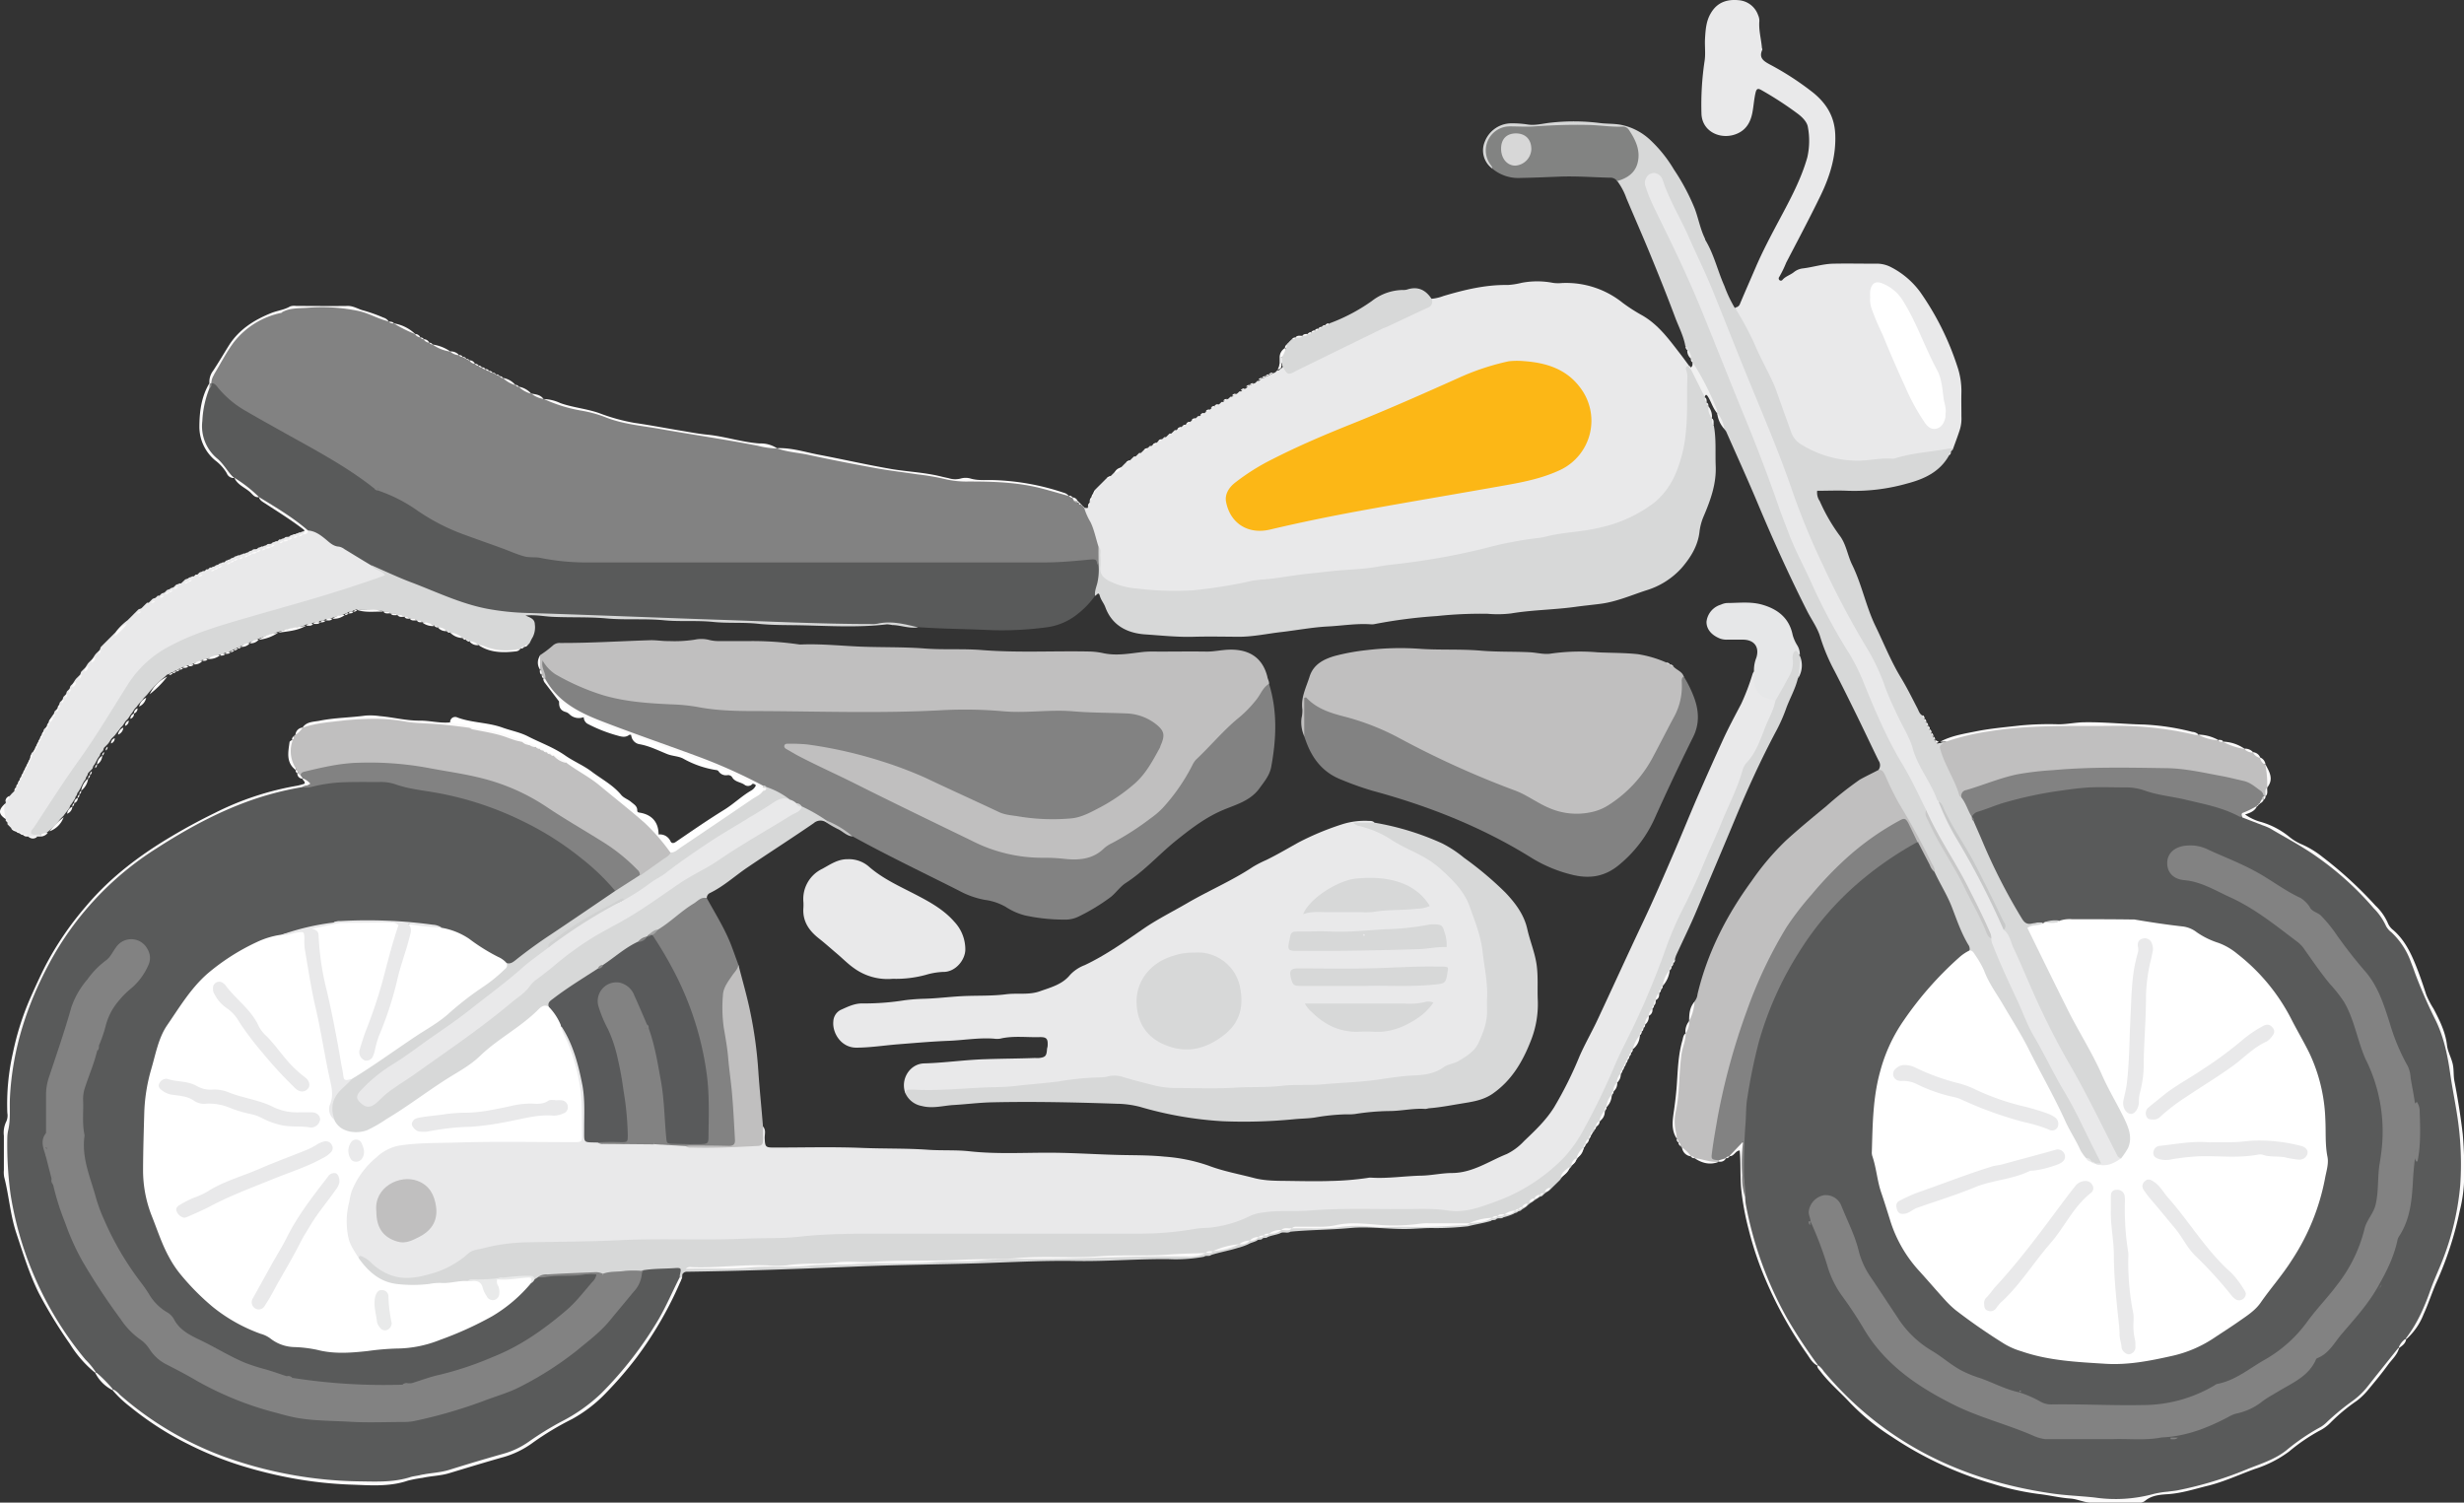 <svg id="Layer_1" data-name="Layer 1" xmlns="http://www.w3.org/2000/svg" viewBox="0 0 673.05 410.46"><rect x="0" y="0" width="673.05" height="410.46" fill="#333333" stroke="none"/><defs><style>.cls-1{fill:#e9e9ea}.cls-2{fill:#828282}.cls-3{fill:#c0bfbf}.cls-4{fill:#595a5a}.cls-5{fill:#d7d8d8}.cls-6{fill:#e6e7e8}.cls-7{fill:#fff}.cls-8{fill:#fbfafa}.cls-9{fill:#f0f0f0}.cls-11{fill:#dcdbdb}.cls-18{fill:#e9eaea}.cls-22{fill:#a7a7a7}.cls-25{fill:#656666}</style></defs><g id="_6hurgb" data-name="6hurgb"><path class="cls-1" d="M208.41 307.72c.91 1 .43 2.14.47 3.21.11 2.39.2 2.54 2.66 2.54 8 0 16-.23 24 .1 6 .24 12 .08 17.93.5 3.82.27 7.66 0 11.45.43 7.5.81 15 .33 22.49.38 6.78.05 13.54.56 20.33.65 3.39.05 6.85.07 10.25.41a46.64 46.64 0 0 1 12.11 2.46c4 1.53 8.26 2.29 12.41 3.38 3.35.87 6.63.75 10 .81 3.68.05 7.36.13 11 0a79.42 79.42 0 0 0 10.2-.85 2.84 2.84 0 0 1 .71-.06c4.64.31 9.23-.45 13.85-.54 2.76-.06 5.55-.7 8.28-.72 5.66 0 10.11-3.22 15-5.17a16.06 16.06 0 0 0 4.75-3.55c3-2.86 6-5.67 8.23-9.27a104.5 104.5 0 0 0 6.92-13.89c1.47-3.37 3.32-6.56 4.88-9.89 4.17-8.88 8.22-17.82 12.42-26.68 2.91-6.13 5.59-12.35 8.28-18.57 2.28-5.26 4.42-10.58 6.7-15.85 2.18-5 4.44-10.06 6.72-15.06 1.58-3.48 3.39-6.85 5.17-10.23a63.3 63.3 0 0 0 3-7.82c.13-.37.19-.77.56-1a1.67 1.67 0 0 1 .57 1.24c.18 3.1 1.24 5.5 4.69 6.08a1.18 1.18 0 0 1 .87 1 39.72 39.72 0 0 1-4.39 11.59c-6.61 12.09-10.71 25.29-16.91 37.52-7.19 14.16-11.57 29.48-18.86 43.56-4 7.81-7.28 16-11.46 23.75-6.09 11.27-15.83 17.69-27.58 21.65-4.32 1.46-8.66 1.51-13.21 1.36a311 311 0 0 0-32.6.17c-2.8.21-5.6.05-8.39.11a31.15 31.15 0 0 0-12.6 2.43c-4.57 2.09-9.62 2.25-14.54 2.8a165.57 165.57 0 0 1-18.89 1c-24.88-.06-49.75-.15-74.62.05-8.37.06-16.74.83-25.11 1.27-3.68.2-7.36.16-11 .08-13.52-.31-27 .37-40.52.63-5.56.11-11.19-.08-16.74.83-4.19.69-8.29 1.38-11.8 4.19-3 2.42-6.73 3.61-10.52 4.47a15.21 15.21 0 0 1-14.29-3.52c-1-.87-1.89-2-3.47-1.87-3-2.8-3.77-6.5-3.67-10.28.16-6.33 2.1-12 6.84-16.62 3.78-3.7 8.21-4.9 13.25-5.14 13.51-.61 27-.42 40.53-.46 3.52 0 3.48-.07 3.61-3.65a52.62 52.62 0 0 0-4.86-24.68 2.93 2.93 0 0 1-.42-2.51c1.43-.4 1.75.79 2.16 1.64a47 47 0 0 1 4.88 19.74v5.72c0 3.51 0 3.51 3.41 4 5 .58 10 .11 15 .26 2.92.14 5.82.58 8.74.64a70.24 70.24 0 0 0 14 .1 38.62 38.62 0 0 1 4-.3c1.68.06 2.51-.62 2.45-2.36a2.71 2.71 0 0 1 .68-2.21zM390.82 81.64a12.49 12.49 0 0 0 3.48-.79c5.74-1.7 11.52-3.11 17.56-3a21.64 21.64 0 0 0 3.76-.59 22.51 22.51 0 0 1 8.54 0 9.53 9.53 0 0 0 2.39.06 24.61 24.61 0 0 1 16.69 5.4 46.72 46.72 0 0 0 5.41 3.47c4.22 2.46 7 6.18 9.86 9.9 1 1.25 1.91 2.54 2.86 3.81a113.15 113.15 0 0 1 .17 13.15c-.24 5.09-.65 10.15-2.58 15A24.73 24.73 0 0 1 445 142.12c-5.2 2.26-10.67 3.22-16.22 4.06-7.19 1.08-14.43 2-21.46 3.83a222 222 0 0 1-35.89 6.07c-13.37 1.29-26.67 2.89-39.9 5.15a74.62 74.62 0 0 1-23.86-.25 16.88 16.88 0 0 1-3.67-1.11c-3.37-1.35-4.08-2.45-4.13-6.14a10.81 10.81 0 0 0-.26-3.8c-.77-3.78-2.78-7.16-3.62-10.93l.22-.3.49.06a.29.29 0 0 0 .48 0v-.48c.31-.24.18-.7.48-1v-.47c.3-.26.2-.71.48-1 .29-.25.2-.7.48-1 .29-.25.2-.7.48-1q.24-.22.48-.48l.48-.48q.24-.23.48-.48.24-.22.48-.48.24-.22.48-.48.24-.23.48-.48.24-.22.48-.48c.26-.27.71-.19 1-.48s.32-.31.48-.48c.16-.15.32-.32.48-.48.68-.43 1.25-1 1.92-1.45q.24-.23.48-.48t.48-.48.48-.48c.26-.27.71-.18 1-.48l.48-.48c.16-.16.33-.3.48-.48h.48c.15-.17.33-.31.48-.48.16-.16.33-.3.48-.48h.48c.15-.17.33-.31.48-.48l.48-.48c.26-.27.71-.19 1-.48.16-.16.33-.3.48-.48h.48c.15-.17.33-.31.48-.48.26-.27.7-.18 1-.48.16-.15.32-.32.48-.48.26-.27.7-.19 1-.48a5.44 5.44 0 0 0 .48-.48h.48c.15-.17.33-.31.48-.48s.33-.3.48-.48h.48c.15-.17.33-.31.48-.48.16-.16.33-.3.48-.48h.48c.15-.17.33-.31.48-.48.26-.27.71-.19 1-.48a5.44 5.44 0 0 0 .48-.48h.48c.15-.17.33-.31.48-.48s.7-.18 1-.48c.16-.15.32-.32.48-.48.26-.27.71-.19 1-.48a5.44 5.44 0 0 0 .48-.48h.48c.15-.17.33-.31.48-.48.26-.27.7-.18 1-.48.16-.15.32-.32.48-.48.26-.27.7-.19 1-.48.16-.15.32-.32.48-.48.26-.27.71-.19 1-.48.26-.27.71-.19 1-.48a5.44 5.44 0 0 0 .48-.48h.48c.15-.17.33-.31.48-.48.26-.27.7-.19 1-.48.16-.16.33-.3.48-.48h.48c.15-.17.33-.31.48-.48s.7-.19 1-.48c.16-.16.33-.3.48-.48h.48c.15-.17.33-.31.48-.48s.7-.19 1-.48c.16-.15.32-.32.48-.48.26-.27.71-.19 1-.48.26-.27.7-.19 1-.48.16-.16.33-.3.48-.48h.48c.15-.17.33-.31.48-.48.26-.27.71-.19 1-.48.26-.27.71-.19 1-.48.26-.27.7-.19 1-.48.26-.27.7-.18 1-.48a5.44 5.44 0 0 0 .48-.48h.48c.15-.17.33-.31.48-.48.56-.18.63-.9 1.19-1.07 1.31 1.72 2.64 1.46 4.47.54C365.35 95 376 89.73 386.89 84.86c1.59-.72 3.26-1.37 3.93-3.22z"/><path class="cls-1" d="M247.3 298.6c-1.42-3.73 1.17-8 5.12-8.12 5.65-.15 11.25-1 16.91-1.15 4.46-.16 8.92-.16 13.38-.33a9.56 9.56 0 0 0 1.2 0c1.65-.22 1.95-.58 2.08-2.32 0-.32.15-.63.17-.94.12-2-.25-2.49-2.23-2.44-3.58.1-7.19-.43-10.74.42a5.55 5.55 0 0 1-1.68 0c-4.16-.31-8.27.43-12.41.59-4.6.18-9.2.59-13.8.95-3.79.3-7.56.91-11.4.92-4.19 0-6.61-4.09-6.27-7.22a3.68 3.68 0 0 1 2-3.09c1.94-.87 3.86-1.85 6.14-1.77a69.24 69.24 0 0 0 11.4-.88 53.17 53.17 0 0 1 5.46-.4c3.35-.1 6.67-.52 10-.7 4.06-.22 8.16 0 12.16-.52 3.09-.4 6.26.25 9.25-.82s6.14-1.85 8.27-4.5a10.68 10.68 0 0 1 4-2.65c5.72-2.71 10.84-6.35 16-9.91 3.8-2.62 8-4.7 11.95-7 5.93-3.46 12.29-6.14 18-9.94a31.81 31.81 0 0 1 3.63-1.86c3-1.47 5.9-3.18 8.83-4.81a75.75 75.75 0 0 1 11.9-4.95 20.35 20.35 0 0 1 7.28-.92c.56 0 1.14 0 1.53.48-1.38 1.27-3 .26-4.6.49a6.7 6.7 0 0 1 3.33.59c6.72 3.16 13.43 6.35 19.41 10.83 7.24 5.44 10.29 13.19 11.85 21.75 1.05 5.83 1.86 11.7 1.39 17.63-.67 8.41-3.42 12.19-10.53 15.62-5.95 2.87-12.21 2.9-18.39 3.81-8.15 1.2-16.38 1.29-24.6 1.61-9.5.37-19 .86-28.49.88-4.84 0-9.61-.26-14.16-2-4.12-1.54-8.3-1.36-12.51-.88-6.51.73-13 1.62-19.53 2.13-4 .32-8 .41-11.95.64-5.66.32-11.32.72-17 .54a17.45 17.45 0 0 0-2.35.24z"/><path class="cls-2" d="M346.64 186.79c2.34 7.52 2 15.12.59 22.73-.43 2.27-1.86 3.95-3.18 5.79-2.51 3.46-6.34 4.43-9.89 5.92-4.63 1.94-8.53 4.88-12.44 8-4.89 3.86-9 8.62-14.26 12-1.51 1-2.59 2.6-4 3.76a54.18 54.18 0 0 1-8.78 5.35 8 8 0 0 1-3.7.86 50.25 50.25 0 0 1-10.98-1.14 17.29 17.29 0 0 1-5.24-2.31 15.38 15.38 0 0 0-5.62-1.92 23.43 23.43 0 0 1-7.2-2.54c-9.7-4.9-19.51-9.57-29-14.8-2.41-1.34-4.62-3-7.19-4.11a56.62 56.62 0 0 1-6.37-3.44 3.65 3.65 0 0 1-.54-.32 5.62 5.62 0 0 0-1.59-.88c-.66-.32-1.26-.73-1.89-1.1a50.55 50.55 0 0 0-6-3.19l-1.25-.59c-6.29-2.9-12.49-6-19.07-8.24-8.69-2.93-17.25-6.21-25.8-9.5-6.12-2.36-11.6-5.7-14.59-12a22.8 22.8 0 0 1-1.06-3.41 1 1 0 0 1 .54-1.22c.4-.16.77.12 1.07.39 8.4 7.65 18.73 9.76 29.61 10.54 5.09.36 10.19.78 15.25 1.54a109.14 109.14 0 0 0 14.35.72q21.59.31 43.19 0c5-.05 10-.47 15.08-.43 4.16 0 8.3.89 12.45.47 6.39-.64 12.76.11 19.14 0 3.61-.06 7.18.47 10.77.63a11.69 11.69 0 0 1 7.69 3.54c1.83 1.79 2.08 3.26 1.09 5.63-3.67 8.75-10.45 14.27-18.69 18.42-6.8 3.43-13.82 2.42-20.91 1.76-4-.37-7.42-2-10.81-3.72-5.63-2.88-11.41-5.45-17.2-8a112.4 112.4 0 0 0-31.21-8.17 5.47 5.47 0 0 0-3.09.2c.37 1 1.27 1.24 2 1.6 12.78 6.26 25.49 12.67 38.35 18.77 4.84 2.3 9.5 5 14.57 6.79a38.33 38.33 0 0 0 12.88 2.46 57.6 57.6 0 0 1 7.42.35 12.59 12.59 0 0 0 9.91-2.6c2.88-2.29 6.26-3.84 9.37-5.82a41.63 41.63 0 0 0 14.11-15.7 18.36 18.36 0 0 1 3.43-4.58c3.69-3.55 7.1-7.37 11.06-10.64a29.83 29.83 0 0 0 5.29-6.18c.55-.81 1.01-1.89 2.34-1.67z"/><path class="cls-3" d="M346.64 186.79c-1.73 1-2.33 3-3.55 4.44a32.28 32.28 0 0 1-4.48 4.64c-4.32 3.48-7.82 7.78-11.83 11.55a5.67 5.67 0 0 0-1.07 1.57 52.35 52.35 0 0 1-8.16 11.77 23.13 23.13 0 0 1-3.28 2.79 77 77 0 0 1-10.46 6.73 9.38 9.38 0 0 0-2.21 1.42c-3 3-6.83 3.33-10.71 2.92a49.69 49.69 0 0 0-6-.31 42.25 42.25 0 0 1-19.58-4.72c-10.65-5.16-21.3-10.3-31.87-15.6-5-2.51-10.11-4.78-15.07-7.36-1.21-.62-2.36-1.35-3.54-2-.36-.21-.69-.49-.59-.94s.55-.55 1-.53a48.76 48.76 0 0 1 5.26.19A120 120 0 0 1 241 208a109.08 109.08 0 0 1 11.84 4.49c6.63 3.16 13.34 6.17 20 9.32 1.79.85 3.71.9 5.58 1.23a56.84 56.84 0 0 0 14.09.52c2.92-.23 5.61-1.78 8.22-3.14a50.31 50.31 0 0 0 8.87-6.08c3.25-2.71 5.22-6.42 7.21-10.07.11-.2.14-.45.24-.67 1.26-2.85 1-4-1.44-5.9a13.8 13.8 0 0 0-8-2.82c-4.86-.21-9.75-.17-14.57-.58-6.33-.53-12.61.55-18.89 0a119.91 119.91 0 0 0-16.52-.32c-16.53.92-33.08.34-49.61.26-5.78 0-11.63 0-17.41-1.11a49.33 49.33 0 0 0-7.35-.73c-6.21-.29-12.42-.71-18.43-2.47a63.47 63.47 0 0 1-13.14-5.76 10.88 10.88 0 0 1-3.46-3.72c-.51 2 .89 3.27.75 4.79-.17.23-.33.24-.49 0-.29-.26-.21-.71-.47-1-.47-.38-.07-1-.49-1.45a5.49 5.49 0 0 1 0-3.83 29.56 29.56 0 0 0 3.43-2.58 2.72 2.72 0 0 1 2-.75h1c7.9 0 15.77-.51 23.66-.75 1.63-.05 3.33.27 5 .23a35.78 35.78 0 0 0 7.15-.38 8.64 8.64 0 0 1 4 .09 10.58 10.58 0 0 0 2.85.29h8.63a89.54 89.54 0 0 1 13.09.93 4.35 4.35 0 0 0 .72 0c5.43-.2 10.84.39 16.25.6 5.75.22 11.51.06 17.22.5 5.27.41 10.54 0 15.78.44 9.9.77 19.8.17 29.69.4a20.78 20.78 0 0 1 3.55.48c3.67.74 7.26 0 10.88-.39a32.56 32.56 0 0 1 3.83-.08c4.48 0 8.95-.07 13.43 0 2.09 0 4.1-.49 6.18-.53 5.41-.11 9 2.24 10.3 7.34.11.77.55 1.31.47 1.99z"/><path class="cls-4" d="M299.12 162.75A24.2 24.2 0 0 1 294 168a17 17 0 0 1-8.56 3.41 90.88 90.88 0 0 1-16.24.65c-6.14-.26-12.29-.31-18.43-.74-2.81-.43-5.69-1.32-8.43-1-3.76.4-7.48.24-11.21.31-11.89.25-23.75-.8-35.63-1.06-4.53-.1-9.09 0-13.61-.39-11.21-.89-22.46-.54-33.67-1.36-4.58-.33-9.21.52-13.8-.5a79.36 79.36 0 0 1-13.71-4.16c-6.26-2.64-12.7-4.82-18.74-7.93-2.14-1.05-4.07-2.51-6.22-3.48-4-1.84-7.52-4.63-11.53-6.47a107.13 107.13 0 0 0-11.61-8.1 8.36 8.36 0 0 1-1.85-1.44 62.07 62.07 0 0 1-6.78-5.3h.05c-3.67-4-8.76-7.15-9.13-13.36a25.58 25.58 0 0 1 1.8-10.78c.26-.53.53-1.07.77-1.61a1 1 0 0 1 .58-.37c2 .14 2.49 2.09 3.71 3.15 3.94 3.44 8.52 5.86 13 8.4 7.63 4.31 15.37 8.42 22.69 13.26 1.8 1.19 3.36 2.7 5.19 3.84a8.36 8.36 0 0 0 1.43.57 28.62 28.62 0 0 1 8.76 4.35 69.55 69.55 0 0 0 18 8.85c2.12.69 4.23 1.45 6.29 2.31 7.12 3 14.66 3.78 22.23 3.8 41.63.09 83.27 0 124.9.08 4.4 0 8.76-.44 13.14-.65 1.86-.09 2.73.28 2.81 2.14.44 2.93.54 5.75-1.08 8.33z"/><path class="cls-5" d="M407.68 46.09a6.14 6.14 0 0 1-2.1-7.4 7.81 7.81 0 0 1 7.44-5 26.69 26.69 0 0 1 4.27.32c2.13.34 4.26-.31 6.39-.51a56.65 56.65 0 0 1 13.08.08c1.9.26 3.8.16 5.71.46a16.38 16.38 0 0 1 8.19 4.09 36.51 36.51 0 0 1 6.56 8.15 58.9 58.9 0 0 1 5.71 10.71c1 2.67 1.5 5.54 2.76 8.13.07.14.06.33.14.46 2.37 3.92 3.35 8.41 5.2 12.55a35.29 35.29 0 0 0 2.84 6 5.25 5.25 0 0 1 2.13 2.36 184.53 184.53 0 0 1 13.41 30.14 8.76 8.76 0 0 0 4.4 5.09c5.68 3.09 11.7 3.69 18.08 3.25s12.7-2.41 19.16-2.78c.81 0 1.92-.73 2.28.73a5.33 5.33 0 0 0-.46.49c-.32.24-.2.7-.49 1-2.5 4.47-6.71 6.42-11.37 7.65a52.93 52.93 0 0 1-16.28 2c-2.79-.13-5.58 0-8.36 0a4.06 4.06 0 0 0 .7 2.82 49 49 0 0 0 5.37 9.32c1.87 2.4 2.19 5.45 3.49 8.09 2.64 5.37 3.75 11.34 6.36 16.73 2.3 4.73 4.23 9.64 7 14.17 1.61 2.66 3 5.48 4.42 8.22.41.76.6 1.68 1.5 2.09.28.26.2.71.48 1 .28.26.2.71.49 1 .28.26.2.71.49 1 .28.26.2.71.49 1 .28.26.2.71.48 1 .28.26.2.71.48 1 .28.26.2.71.48 1 .27.28.41.83 1 .49a3.62 3.62 0 0 0 .47 0 1.64 1.64 0 0 1 1.35-.15c-1.36 2-.23 3.79.55 5.63 1.34 3.15 2.94 6.19 4.21 9.38a21.28 21.28 0 0 1 2.69 5.21c.09.19.17.39.26.59a11.66 11.66 0 0 0 .66 1.14c3.68 8.06 7.14 16.22 11.74 23.83 1.26 2.1 2.38 4 5.31 3.29a1.51 1.51 0 0 1 1.51.55c-.77 1.83-2.62.81-3.8 1.52 3.31 6.82 7 13.54 10.09 20.55a35.58 35.58 0 0 0 2.43 4.4c4.92 8 8.14 16.82 12.87 24.9a19.07 19.07 0 0 1 2.26 5.53c.67 3 .07 5.7-2.62 7.62-1.67.23-1.91-1.21-2.42-2.2-3.27-6.22-6.06-12.7-9.66-18.75-7.37-12.38-13.22-25.51-19-38.67-.42-1-1-1.83-1.35-2.8a9.22 9.22 0 0 0-1.19-4.09c-4.6-10.1-10.49-19.51-15.64-29.31a5.19 5.19 0 0 0-1.17-1.5c-2.43-4.74-5.38-9.2-7.15-14.3-1.71-4.9-4.6-9.33-6.39-14.2-3-8.17-7.65-15.44-11.73-23a248 248 0 0 1-16.18-37.11c-4.58-13.39-10.66-26.21-15.71-39.43A375.21 375.21 0 0 0 456 55.5c-.84-1.65-1.44-3.39-2.12-5.09-.48-1.2-1-2.71-2.62-2.11s-1.21 2.15-.8 3.49c1.31 4.23 3.52 8.06 5.47 12 6.16 12.4 11.2 25.28 16.27 38.15 1.37 3.49 2.82 7 4.3 10.41 4 9.26 7.3 18.78 10.81 28.22a222.05 222.05 0 0 0 17.18 35.83 93.57 93.57 0 0 1 6.17 12.45 156.65 156.65 0 0 0 10.73 21.93 57.64 57.64 0 0 1 5.06 10.31c.27 3.14 2 5.71 3.5 8.28a252.94 252.94 0 0 1 13.2 25.09c.3.66.74 1.23 1.08 1.86a349.7 349.7 0 0 0 21.54 44.1c3 5.11 5.32 10.56 8 15.81.49.94.86 1.86-.76 2a2.59 2.59 0 0 1-.67-.1 6.56 6.56 0 0 1-.91-.39 6.26 6.26 0 0 1-.55-.34c-.52-.39-1.1-.68-1.62-1.09-2.63-3-4-6.7-5.73-10.15-6.19-12.15-12.26-24.36-19.69-35.84-1.52-2.35-2.22-5.11-3.79-7.45a30.85 30.85 0 0 0-2.21-3.12c-3.81-6.91-6-14.58-9.91-21.44-1.85-5.22-4.81-9.88-7.48-14.67a92.9 92.9 0 0 1-5.29-9.89 25.91 25.91 0 0 0-2-3.5 2.15 2.15 0 0 0 0-2.45c-2-4.07-3.92-8.19-5.92-12.26s-4-8.13-6.09-12.18a52.25 52.25 0 0 1-3.9-9.22c-.75-2.62-2.42-4.83-3.64-7.25-4.82-9.53-9.23-19.25-13.36-29.1-2.8-6.69-5.81-13.28-8.74-19.91a4.88 4.88 0 0 0-.57-.74c-.56-1.48-1.34-2.86-1.93-4.32a65.08 65.08 0 0 0-4.51-8.94 21.93 21.93 0 0 1-2.21-5c-.28-.26-.19-.7-.47-1-.41-.77-.54-1.65-1-2.4-.28-.26-.19-.71-.47-1-.5-2.77-1.83-5.25-2.8-7.85-2.15-5.75-4.44-11.45-6.77-17.12-2.12-5.17-4.38-10.27-6.54-15.41a17.83 17.83 0 0 0-2.59-4.8c.49-.8 1.37-1.08 2.08-1.58 3.78-2.6 4-9 .36-11.89a2.9 2.9 0 0 0-1.78-.62c-6.78-.3-13.54-1-20.34-.17-3 .38-6.08.07-9.11.12-4.91.09-7.46 4-5.65 8.57.36.83.96 1.5.47 2.36z"/><path class="cls-3" d="M457.05 182c.87 1.05 2.46 1.37 2.89 2.86.79 5.37-1.05 10-3.79 14.49-2.15 3.47-3.59 7.31-5.83 10.75a34.8 34.8 0 0 1-10.12 10.07c-5.05 3.32-10.76 4.12-16 1.5-14.54-7.21-30-12.31-44.14-20.47a52.18 52.18 0 0 0-12.53-4.73c-3.63-1-7.29-1.91-10.37-4.76-.49 2.23-.12 4.27-.25 6.27-.07 1.09.26 2.26-.62 3.2a9.29 9.29 0 0 1-.77-5.06 8.7 8.7 0 0 0 .22-2.37c-.45-3.25 1.07-6 2-9 1.06-3.29 3.83-4.66 6.75-5.54a58.87 58.87 0 0 1 8.9-1.63 76.53 76.53 0 0 1 15.05-.31c5.42.32 10.86 0 16.25.48 4.39.36 8.76.2 13.14.42 2 .1 4 .7 5.94.35a56.41 56.41 0 0 1 12.65-.33c3.66.18 7.35.11 11 .51a31.07 31.07 0 0 1 7.76 2.29c.25.31.7.2 1 .47.17.32.62.22.87.54z"/><path class="cls-5" d="M299.12 162.75c-.18-1.3.41-2.48.67-3.7a16.27 16.27 0 0 0 .32-4.45c-.19-1.76-1.33-3.5-.05-5.27.86.68.46 1.63.51 2.47a20.18 20.18 0 0 1 0 3.11c-.19 1.91.8 2.94 2.35 3.76a20 20 0 0 0 7.55 2.08 85 85 0 0 0 15.29.51 131.23 131.23 0 0 0 16-2.56c1.88-.39 3.79-.4 5.67-.64 3.47-.44 6.91-1.05 10.37-1.4 2.13-.22 4.27-.48 6.4-.69 4-.41 8.08-.43 12.09-1.18 2.72-.5 5.5-.7 8.26-1.09a183.15 183.15 0 0 0 21.29-4 101.18 101.18 0 0 1 14.73-2.79 19.11 19.11 0 0 0 2.1-.44c4.8-1.14 9.77-1.19 14.56-2.4a37.62 37.62 0 0 0 14.83-6.92 21 21 0 0 0 5.87-8.34 37.57 37.57 0 0 0 2.61-11.32c.48-4.72.18-9.41.37-14.11a5.91 5.91 0 0 0-.34-2.35c-.25-.69.12-1.05.81-1.12a2.24 2.24 0 0 0 .87 1 20.78 20.78 0 0 1 3.45 7.67c.43.39 0 1.06.49 1.44.27.27.19.71.47 1 .41 1.09.54 2.26 1 3.35.51.55-.06 1.38.48 1.92.69 3.63.36 7.31.51 11 .2 4.86-1.39 9.26-3.23 13.6a15.22 15.22 0 0 0-1.19 4.32c-.42 3.84-2.36 7-4.87 9.92a21.34 21.34 0 0 1-9.81 6.17c-4.08 1.34-8.06 3.09-12.37 3.64-2.28.3-4.57.51-6.85.83-5.82.81-11.72.82-17.53 1.79a31 31 0 0 1-6.47.1 114.26 114.26 0 0 0-13.85.62 137.3 137.3 0 0 0-17 2.19 3.43 3.43 0 0 1-1 .07c-3.92-.29-7.8.38-11.69.58-4.19.21-8.35 1-12.53 1.5-4 .44-8 1.35-12.07 1.32s-8.11-.11-12.16 0c-4.4.13-8.77-.35-13.13-.64-4.86-.32-9.12-2.34-11-7.5-.37-1-1.15-1.88-1.47-3-.35-1.4-.86-.13-1.31-.05zM98 343.72c0-.45.17-.8.73-.57a7.72 7.72 0 0 1 2.58 1.7 15.08 15.08 0 0 0 4.94 3.28c3.58 1.5 7.18 1 10.77 0a25.55 25.55 0 0 0 10.9-5.73c1.06-1 2.65-1.06 4-1.41a51.3 51.3 0 0 1 11.78-1.63c8.54-.19 17.1-.18 25.61-.59 11.43-.55 22.85.08 34.26-.42 4.86-.22 9.76 0 14.57-.51 8.44-.94 16.88-.85 25.33-.85h67.91a90 90 0 0 0 15.18-1.33c1.64-.28 3.31-.15 5-.45a32.19 32.19 0 0 0 9.78-3 11.27 11.27 0 0 1 3.67-1c4.2-.67 8.45-.21 12.65-.54 8.54-.68 17.08-.37 25.62-.39 4.06 0 8.12-.25 12.19.38 4.64.73 9-.94 13.26-2.5a49.41 49.41 0 0 0 18.51-12 37.35 37.35 0 0 0 5.46-7.82 190 190 0 0 0 8.53-17.66c1.36-3.13 2.95-6.16 4.45-9.22a218.1 218.1 0 0 0 8.91-21.16 95.71 95.71 0 0 1 4.57-11c2.29-4.48 4.42-9 6.34-13.68 1.46-3.53 3.15-7 4.57-10.51 1.95-4.87 4.43-9.53 5.89-14.61a5.13 5.13 0 0 1 1.1-2.12c2.78-2.94 3.9-6.75 5.36-10.34.87-2.13 2.07-4.15 2.47-6.47a11.08 11.08 0 0 1 1.9-4.59 12.44 12.44 0 0 0 2.3-7.17 2.59 2.59 0 0 1 0-.48c.11-.82.32-1.66 1.25-1.85 1.35-.27.7 1.16 1.23 1.61a10.65 10.65 0 0 1-.48 6.24c-.72 3-2.29 5.59-3.29 8.45a44.88 44.88 0 0 1-2.84 6.29c-4 7.55-7.55 15.32-10.82 23.19-3.51 8.46-7.12 16.88-10.65 25.33-1.75 4.19-3.77 8.26-5.66 12.4a9.91 9.91 0 0 0-.35 1.13c-.29.26-.19.71-.48 1-.28.25-.2.7-.48 1-.28.25-.2.7-.48 1-.59 1.46-1.37 2.84-1.93 4.32-.28.26-.19.71-.48 1-.28.26-.2.71-.48 1a8.66 8.66 0 0 1-.95 1.93c-.45.38-.05 1-.49 1.44-.28.26-.2.71-.48 1a8.66 8.66 0 0 1-1 1.93c-.44.75-.56 1.64-1 2.4-.28.26-.2.71-.48 1-.28.26-.2.71-.48 1-.28.26-.2.71-.48 1a20.65 20.65 0 0 1-1.79 3.46c-.28.26-.19.71-.48 1-.28.26-.19.71-.48 1-.28.26-.19.71-.48 1-.28.26-.2.71-.48 1-.28.26-.19.71-.48 1-.28.26-.2.71-.48 1-.28.27-.2.71-.48 1-.44.75-.56 1.63-1 2.4-.42.76-.55 1.64-1 2.41-.28.26-.19.71-.48 1-.47 1.13-1 2.24-1.44 3.37-.28.26-.2.71-.48 1a13.37 13.37 0 0 1-1.44 2.88c-.35.45-.6 1-1 1.44-.29.25-.2.7-.49 1-.15.17-.32.33-.47.49s-.21.7-.49 1c-.28.25-.19.7-.48 1-.35.46-.6 1-.95 1.45-.29.25-.21.7-.49 1a27.85 27.85 0 0 1-1.92 2.89c-.43.68-1 1.25-1.44 1.93-.15.17-.32.33-.47.49-.66 1.08-1.76 1.79-2.41 2.88-.15.17-.32.33-.48.49l-.49.48-.49.48-.49.48-.49.48-.49.48c-.45.37-1 .6-1.43 1l-.49.48c-.25.29-.7.2-1 .49-.46.35-1 .6-1.45 1-.46.35-1 .59-1.44 1l-.49.48c-.45.36-1 .61-1.44 1-.25.29-.7.2-1 .49-.26.29-.71.2-1 .48a17.53 17.53 0 0 1-2.89 1c-.55.52-1.38 0-1.93.49-.4.44-1.06.05-1.45.49-2.06.6-4.18.91-6.25 1.45a77 77 0 0 1-9.23.49c-2.32-.05-4.62.17-6.92.24-5.34.15-10.72-.74-16-.25-5.45.51-10.92.48-16.36 1-.89.6-2-.14-2.89.48-1.1.41-2.28.53-3.37 1-.39.43-1.06 0-1.45.48-.39.44-1.06 0-1.45.49-.77.41-1.65.54-2.41 1a18.51 18.51 0 0 1-2.89 1c-2.38.74-4.84 1.16-7.21 1.91-.56.52-1.38 0-1.93.48a42.63 42.63 0 0 1-9.75.65c-8.48-.08-16.93.66-25.39.51-9-.16-17.89.37-26.83.64-11.09.33-22.18.42-33.27.89-15.39.64-30.77 1.21-46.17 1.41a1.58 1.58 0 0 0-.67.23 2.64 2.64 0 0 0-.42.46l-.07.94-.44.5v.48a.41.41 0 0 1-.64-.05c-.38-1.36-1.31-1.71-2.65-1.72a47.65 47.65 0 0 0-7.26.53H175c-3.47-.27-6.87.49-10.31.61a74 74 0 0 0-17.26 1.06 2.36 2.36 0 0 1-1.63.17c-2.76-1-5.52-.21-8.24.11-3.23.38-6.49.26-9.71.74a116.21 116.21 0 0 1-17.38 1.14 14.32 14.32 0 0 1-11.85-6.14c-.39-1.52-.82-2.01-.62-2.73z"/><path class="cls-5" d="M247.3 298.6c.09-.51.31-.91.9-.93s1.28-.05 1.92 0c6.15.32 12.27-.34 18.4-.6 2.93-.13 5.9-.08 8.81-.42 3.94-.47 7.89-.74 11.83-1.24a77.35 77.35 0 0 1 11.37-1.11 8.13 8.13 0 0 0 2.13-.27 7.24 7.24 0 0 1 4 .14c2.67.8 5.37 1.5 8.07 2.18a26.12 26.12 0 0 0 6.36.85c5.43 0 10.88.23 16.3-.1 4.3-.26 8.63 0 12.88-.51 3.76-.41 7.5-.05 11.22-.41 4.82-.45 9.65-.53 14.47-1.21 3.36-.47 6.74-1.05 10.16-1.19 2.85-.12 5.72-.45 8.16-2.23 1.24-.89 2.84-.94 4.16-1.74 2.14-1.29 4.35-2.6 5.41-4.91 1.28-2.79 2.44-5.71 2.34-8.91 0-1-.05-2.08 0-3.12.24-4.41-.74-8.68-1.23-13s-2.06-8.13-3.46-12.1c-1.56-4.44-4.77-7.47-8.09-10.48-2.7-2.44-5.95-4-9.17-5.55a44.87 44.87 0 0 1-4.17-2.34 27.71 27.71 0 0 0-9-3.81 2.52 2.52 0 0 1-1.37-.87h5.74a74.33 74.33 0 0 1 18.45 5.64 32 32 0 0 1 6 3.94 93.41 93.41 0 0 1 11.33 9.53c2.83 3 5.13 6.08 6 10.11.73 3.17 2 6.18 2.49 9.45s.19 6.54.34 9.79a27.12 27.12 0 0 1-1.94 11.22c-2.21 5.63-5.21 10.75-10.35 14.33-2.75 1.92-5.89 2.27-9 2.79-2.81.47-5.62 1-8.48 1.22a8 8 0 0 1-.93.18c-3.28-.24-6.5.56-9.78.57a64.44 64.44 0 0 0-9.49.82 15.83 15.83 0 0 1-2.39.08 56.83 56.83 0 0 0-8.53.87c-1.88.29-3.8.28-5.7.47a140.92 140.92 0 0 1-19.6.54 101 101 0 0 1-22.49-3.93 26.76 26.76 0 0 0-6.37-.84c-11.33-.39-22.67-.64-34-.39-3.48.07-7 .53-10.45.73-2.89.16-5.77 1.06-8.77.27a6.06 6.06 0 0 1-4.48-3.51z"/><path class="cls-2" d="M356.26 201.16v-10.53c.24-.06.47-.17.52-.11 2.73 2.95 6.36 4.16 10.09 5.13a67.75 67.75 0 0 1 15.55 6.07A251 251 0 0 0 414 216c3.14 1.2 5.83 3.28 8.93 4.61a18.8 18.8 0 0 0 12.16 1.14 13.76 13.76 0 0 0 4.18-1.76 34.89 34.89 0 0 0 12.13-13c1.92-3.59 3.76-7.23 5.68-10.82a17.53 17.53 0 0 0 2.32-9.41c0-.69-.21-1.47.5-2a32.12 32.12 0 0 1 2.77 5.57c1.39 3.64 1.63 7.32-.15 10.92q-5.54 11.16-10.64 22.52a35 35 0 0 1-9.37 12.27c-3.83 3.3-7.93 4.08-12.69 3a38.43 38.43 0 0 1-12.01-5.04c-13.38-8.24-27.83-13.91-42.94-18a84.84 84.84 0 0 1-8.57-3.06c-4.92-1.94-7.8-5.63-9.55-10.42-.17-.46-.33-.91-.49-1.36z"/><path class="cls-3" d="M513.2 210.27c1.11 0 1.43.89 1.81 1.67a80.88 80.88 0 0 0 3.67 7.48c3.27 5.39 6.32 10.9 9.07 16.56a4 4 0 0 1 .78 2.22c-1.24 0-1.51-1-1.94-1.84-1-1.84-1.85-3.72-2.83-5.55-.14-.19-.26-.39-.38-.59s-.13-.2-.19-.3c-.68-1.08-1.21-2.25-1.8-3.39-1.13-2.17-1.36-2.28-3.47-1.13a61.54 61.54 0 0 0-11.42 7.88c-7.81 6.94-14.85 14.57-20 23.72a147.44 147.44 0 0 0-13 32.42 222 222 0 0 0-5.09 23.91c-.23 1.34-.29 2.56 1.09 3.34a.44.44 0 0 1 0 .64c-2.39.67-4.54-.22-6.72-1-.27-.27-.72-.19-1-.5a7.6 7.6 0 0 1-2.43-2.39 3.86 3.86 0 0 1-.35-.42c-.31-.25-.23-.7-.5-1-.3-.26-.22-.71-.48-1a14.6 14.6 0 0 1-.29-8.63c.85-3.33.6-6.79.88-10.17a50.69 50.69 0 0 1 1.8-10c.42-1.1.53-2.28 1-3.37.56-1.75.7-3.6 1.46-5.29a3.64 3.64 0 0 0 .82-2c2.71-11.35 7.92-21.49 14.77-30.88a72 72 0 0 1 9.42-11.1c3.54-3.22 7.23-6.26 10.92-9.3a100.54 100.54 0 0 1 9.17-7.27c1.67-.94 3.47-1.78 5.23-2.72z"/><path class="cls-1" d="M84.13 144.91c2 .12 3.54 1.34 5 2.54 1 .85 2 1.8 3.47 1.87a3.6 3.6 0 0 1 1.49.69c2.45 1.47 4.89 3 7.33 4.44a23.69 23.69 0 0 0 3.12 1.63c1.42.75 1 1.4-.09 2a16.69 16.69 0 0 1-2.48.9c-14.2 4.91-28.72 8.76-43.12 13A64.53 64.53 0 0 0 42 179.91a19.57 19.57 0 0 0-5.76 6.35c-8.24 13.23-17.1 26-25.74 39-.79 1.18-1.23 2.11.59 2.62a.44.44 0 0 1 0 .64h-1a2.8 2.8 0 0 1-2.4 0c-.38-.45-1-.06-1.44-.48-.26-.29-.7-.2-1-.48-.26-.29-.7-.2-1-.48-.25-.29-.7-.2-1-.48l-.25-.48-.48-.48c-.16-.16-.31-.33-.48-.49v-.47c-.17-.15-.3-.34-.48-.48v-.48a3 3 0 0 1 0-4.32v-.47c.37-.45.61-1 1-1.45q.24-.22.48-.48H3l.48-.48q.24-.22.48-.48c.29-.25.2-.7.48-1 .29-.25.2-.69.48-1 .29-.25.2-.7.48-1 .29-.25.2-.7.48-1 .29-.25.2-.7.48-1 .29-.25.2-.7.48-1 .29-.25.2-.7.48-1 .29-.25.2-.7.48-1s.2-.7.48-1c.45-.38.05-1.05.48-1.44q.24-.22.48-.48c.29-.25.2-.7.48-1 .29-.25.2-.7.48-1 .29-.25.2-.7.48-1 .29-.25.2-.7.48-1 .29-.25.2-.7.48-1 .29-.25.2-.7.48-1l.48-.48c.29-.25.2-.7.48-1 .29-.25.2-.7.48-1 .36-.45.61-1 1-1.44.29-.25.2-.7.48-1q.24-.22.48-.48c.29-.25.2-.7.48-1 .29-.25.2-.7.48-1q.24-.22.48-.48c.29-.25.2-.7.48-1q.24-.22.48-.48c.29-.25.2-.7.48-1q.24-.22.48-.48c.29-.25.2-.7.48-1q.24-.22.48-.48c.37-.45.61-1 1-1.44l.48-.48q.24-.23.48-.48c.29-.25.2-.7.48-1q.24-.23.48-.48l.48-.48c.37-.45.61-1 1-1.44q.24-.22.48-.48.24-.22.48-.48c.37-.45.61-1 1-1.44l.48-.48q.24-.22.48-.48c.29-.25.2-.7.48-1q.24-.22.48-.48l.48-.48q.24-.23.48-.48.24-.22.48-.48l.48-.48q.24-.23.48-.48.24-.22.48-.48l.48-.48a15.74 15.74 0 0 1 3.36-3.36l.48-.48q.24-.22.48-.48.24-.22.48-.48l.48-.48q.24-.22.48-.48l.48-.48c.26-.28.71-.19 1-.49q.24-.22.48-.48l.48-.48c.16-.16.33-.3.48-.48h.48c.15-.17.33-.31.48-.48l.48-.48c.26-.27.71-.19 1-.48a5.44 5.44 0 0 0 .48-.48h.48c.15-.17.33-.31.48-.48.26-.27.7-.18 1-.48.16-.15.32-.32.48-.48.26-.27.7-.19 1-.48.26-.27.7-.18 1-.48l.48-.48c.26-.28.71-.18 1-.48h.48c.15-.17.34-.3.48-.48H50c.15-.17.33-.31.48-.48.26-.27.7-.19 1-.48.26-.28.71-.18 1-.48h.48c.15-.17.34-.3.48-.48h.48c.15-.17.33-.31.48-.48.26-.28.71-.18 1-.48h.48c.15-.17.34-.3.48-.48h.48c.15-.17.34-.3.48-.48h.48c.25-.29.71-.18 1-.48.26-.27.7-.19 1-.48.26-.28.71-.18 1-.48h.48c.15-.17.34-.3.48-.48H62c.25-.29.71-.18 1-.48.26-.27.7-.19 1-.48.26-.28.71-.18 1-.48h.48c.25-.29.71-.17 1-.48h.48c.26-.29.71-.18 1-.48.26-.27.7-.19 1-.48.39-.42 1.06 0 1.44-.48.26-.28.71-.18 1-.48h.48c.26-.29.71-.18 1-.48.39-.42 1.06 0 1.44-.48.26-.28.71-.18 1-.48h.48c.15-.17.34-.3.48-.48h.48c.25-.29.71-.18 1-.48.39-.42 1.06 0 1.44-.48.26-.28.71-.18 1-.48h.48c.25-.29.71-.17 1-.48h.48c.26-.29.71-.18 1-.48a2.32 2.32 0 0 0 .97-.04z"/><path class="cls-5" d="M219.05 220.29a47 47 0 0 1 6.69 3.83c.15.13.2.25.14.37s-.11.17-.17.17a2.77 2.77 0 0 0-3.43.19c-6 4.13-12.15 8.06-18.19 12.15-3.4 2.31-6.45 5.14-10.2 6.95a1.46 1.46 0 0 0-.82 1.35c-4.84 2.31-8.49 6.34-13.09 9a9.74 9.74 0 0 0-2.42 1.35 6.22 6.22 0 0 1-1 .71 12 12 0 0 0-2.17 1.33c-3.23 1.9-6 4.4-9.31 6.24a4.53 4.53 0 0 0-1.62 1c-3 2.35-6.32 4.18-9.38 6.41-1.53 1.12-3.15 2.12-4.13 3.83a9.76 9.76 0 0 0-3.5 2c-6.47 5.19-12.83 10.58-19.7 15.2-7.88 5.3-15.6 10.86-23.81 15.67-2.85 1.67-5.76 2.38-8.89 1.1a5.27 5.27 0 0 1-3.26-3.32c-1.87-5.28 1.21-8.41 4.88-11.28 6.87-4.5 13.51-9.35 20.46-13.73a45.28 45.28 0 0 0 6.37-4.64c4-3.6 8.58-6.35 12.71-9.74a12.42 12.42 0 0 0 3.17-3.53 17.87 17.87 0 0 0 3.61-2.28c8.41-6.16 17.16-11.82 25.78-17.68 2.28-1.41 4.43-3 6.77-4.39 2.68-2.19 5.68-3.93 8.44-6a44.56 44.56 0 0 0 7.08-4.49c5.88-4.14 11.94-8 17.88-12.06.43-.27.83-.59 1.26-.87l.27-.11a22 22 0 0 1 6.27 3.38c-3.1.16-5.34 2.22-7.84 3.65a228.56 228.56 0 0 0-20.63 13.07c-4.52 3.29-9.23 6.28-13.75 9.55a6.51 6.51 0 0 1-2.75 1.41c-2.4.22-4.18 1.84-6.22 2.85a83.23 83.23 0 0 0-12.45 7.93 5.49 5.49 0 0 0-2 2.26c-3.86 3.35-7.9 6.47-11.84 9.71-8.34 6.86-17.15 13.09-25.95 19.33-4.1 2.91-8.59 5.27-12.13 8.94-.34.35-.68.68-1 1-.64.71-1 1.46-.36 2.35a2.21 2.21 0 0 0 2.53.9 3.27 3.27 0 0 0 1.24-.71c7-6.35 15.34-10.94 22.88-16.61 6.83-5.13 13.5-10.41 19.91-16.09 6.61-5.87 13.57-11.48 21.61-15.43 5.77-2.83 10.81-6.81 16.25-10.15 7.35-4.51 14.62-9.13 22-13.59 4.55-2.77 9.11-5.77 13.81-8.48zM11.14 228c-.86-.09-1.76.2-2.6-.23-.28-.87.46-1.34.82-1.88 3.9-5.93 7.7-11.93 11.83-17.7 5-6.94 9.33-14.27 13.89-21.47a29.77 29.77 0 0 1 11.8-10.49c6.26-3.31 13-5.27 19.71-7.24 5.65-1.64 11.31-3.23 17-4.87q9.75-2.83 19.36-6.16c.72-.25 1.43-.54 2.22-.84-1-1.5-2.94-1.28-3.7-2.71 3.51 1.52 7 3.19 10.54 4.54 6.93 2.6 13.62 5.9 21 7.33a69.83 69.83 0 0 0 11.18 1.16c12 .36 23.95.84 35.92 1.27 5.19.19 10.38.39 15.57.56 14.05.45 28.09 1.18 42.15 1.19a8.65 8.65 0 0 0 1.91-.1c3.8-.85 7.43.15 11.07 1-2.42.4-4.72-.58-7.1-.63a9.93 9.93 0 0 0-1.41-.19c-7.88.94-15.79.42-23.68.26-3.89-.08-7.82 0-11.69-.43-4.07-.42-8.15-.07-12.18-.49-4.55-.46-9.11 0-13.63-.47-5.18-.48-10.38 0-15.54-.49-4.94-.44-9.88-.19-14.82-.44-2.3-.12-4.58-.62-7.23-.34 1.31.55 2.52.92 2.56 2.37a6 6 0 0 1-.55 3.49c-.34.55-.6 1.13-.89 1.7-.16.16-.31.34-.48.5-.25.29-.7.2-1 .49-.26.28-.71.19-1 .48-4 1.64-7.78.5-11.52-1-.75-.43-1.63-.56-2.4-1-.26-.29-.71-.2-1-.49-.26-.29-.7-.2-1-.48-1.12-.49-2.23-1-3.36-1.45-.26-.29-.71-.2-1-.49-.76-.43-1.64-.56-2.41-1-.27-.28-.71-.19-1-.47-1.09-.43-2.26-.56-3.36-1-.39-.43-1.06 0-1.45-.48-.54-.53-1.37 0-1.92-.49-.39-.43-1.06-.05-1.45-.47-.55-.53-1.37 0-1.92-.48-.54-.53-1.37 0-1.92-.49-.56-.52-1.38 0-1.93-.47-2.38-.44-4.81-.18-7.21-.48-.27.28-.71.19-1 .47-.38.44-1 0-1.43.49-.27.28-.71.19-1 .47-1.1.42-2.28.54-3.37 1-.55.52-1.38 0-1.92.49-.4.42-1.06 0-1.45.47-.55.52-1.38 0-1.93.49-.55.52-1.38 0-1.93.49-2.51.87-5.17 1.11-7.68 1.93-1.72.77-3.58 1.12-5.29 1.92-.77.41-1.65.54-2.41 1-.76.42-1.64.54-2.4 1-.26.28-.71.19-1 .48-.27.28-.71.19-1 .48-.26.28-.71.19-1 .48-.39.44-1.06 0-1.44.49-.4.42-1.06 0-1.45.48-1.1.42-2.28.54-3.37 1-.39.43-1.06 0-1.44.48-.77.4-1.65.54-2.41.95-.39.44-1.06.05-1.45.49-.39.44-1.06 0-1.44.49-.27.28-.71.19-1 .48-.26.29-.71.2-1 .48-.25.29-.7.2-1 .49-.26.29-.71.2-1 .49l-.49.48a29.12 29.12 0 0 0-4.8 4.81c-.15.17-.32.33-.47.49l-.48.48c-.55.88-1.4 1.51-1.93 2.4-.16.16-.33.31-.48.48-.37.45-.61 1-1 1.44-.37.45-.61 1-1 1.44-.15.17-.32.33-.48.49-.37.45-.61 1-1 1.44-.15.17-.32.33-.48.49-.43.68-1 1.25-1.45 1.92-.15.17-.32.33-.48.49l-.48.48c-.37.45-.61 1-1 1.44-.15.17-.32.33-.48.49l-.48.48c-.3.25-.2.7-.49 1-.15.17-.32.33-.47.49-.29.25-.2.7-.49 1-.59.74-.86 1.67-1.43 2.41-.29.25-.2.7-.49 1-.15.17-.31.33-.48.49-.15.17-.32.33-.48.49-.29.25-.2.7-.49 1-.28.26-.19.71-.48 1-.79 1-1.14 2.32-1.92 3.37-.29.25-.21.7-.49 1-.29.25-.21.7-.49 1-.35.46-.6 1-1 1.45-.29.25-.2.7-.49 1-.43.68-1 1.25-1.44 1.93-.15.17-.32.33-.48.49l-.48.48a19.67 19.67 0 0 1-3.84 3.84l-.49.48c.32-.28-.25.14-.97-.07z"/><path class="cls-1" d="M243.85 267.37a15.59 15.59 0 0 1-10.71-3c-1.61-1.14-3-2.58-4.53-3.87s-3.23-2.82-4.92-4.15c-2.71-2.13-4.5-4.7-4.24-8.33a13.45 13.45 0 0 0 0-1.68 9.12 9.12 0 0 1 5.14-9c2.17-1.17 4.25-2.69 7-2.64a8.35 8.35 0 0 1 5.55 1.85c4.06 3.62 9 5.71 13.69 8.19 3.6 1.89 7.12 3.92 9.85 7.05a11 11 0 0 1 3 7.56c0 2.84-2.68 6.22-6.1 6.14a19.44 19.44 0 0 0-4.68.8 31 31 0 0 1-9.05 1.08z"/><path class="cls-2" d="M179.62 254c3.51-2.09 6.37-5.08 9.86-7.18 1.09-.66 2-1.91 3.59-1.48 2.37 4.32 5 8.47 6.76 13.11.64 1.71 1.25 3.43 1.88 5.15a2.52 2.52 0 0 1-.68 2.63c-3.48 4.06-3.45 8.89-2.7 13.65 1.49 9.39 2.38 18.84 3.07 28.31.36 4.94.24 5.09-4.68 5.08h-8.14a.5.5 0 0 1-.45-.57c.59-.86 1.54-.78 2.38-.76 1.77 0 2.33-.85 2.39-2.51.44-12.43-1.18-24.48-5.92-36.08a111.81 111.81 0 0 0-8.06-15.47 5.19 5.19 0 0 1-.93-1.92c.08-1.08 1.01-1.44 1.63-1.96z"/><path class="cls-3" d="M188.29 312.91c3.59 0 7.18 0 10.77.1 1.2 0 1.77-.39 1.7-1.65-.23-4.2-.44-8.41-.8-12.61-.28-3.25-.78-6.47-1.05-9.71-.23-2.78-.73-5.52-1.2-8.25a39.86 39.86 0 0 1-.23-9.06c.12-2 1.44-3.67 2.56-5.32.63-.91 1.49-1.68 1.67-2.85 1.11 4.37 2.39 8.7 3.28 13.12a116.18 116.18 0 0 1 2.13 15.59c.34 5.15.89 10.3 1.29 15.45v3.84c0 1-.38 1.42-1.41 1.47-6 .31-12.1.64-18.17.44a2.25 2.25 0 0 1-1.59-.4.79.79 0 0 1 1.05-.16z"/><path class="cls-6" d="M491.62 179.08a7.21 7.21 0 0 1-.5-.77c-.43-.84-.87-.52-1.2 0a3.47 3.47 0 0 0-.2 2.09 7.17 7.17 0 0 1-.68 3.7c-1.32 2.51-2.75 5-4.14 7.43a1.24 1.24 0 0 0-.8-.46c-3.11-.42-4.8-2.23-5-5.31v-2.39a9.33 9.33 0 0 1 .66-3.73c.89-2.9-.57-4.86-3.6-4.91h-4.31a5.47 5.47 0 0 1-1.88-.25c-2.46-.93-3.87-2.62-3.83-4.66a5.5 5.5 0 0 1 3.92-4.65 4.92 4.92 0 0 1 1.6-.45c3.25 0 6.54-.46 9.74.47 4.27 1.24 7.36 3.68 8.28 8.29a10.82 10.82 0 0 0 1.26 2.82 4.69 4.69 0 0 1 .68 2.78z"/><path class="cls-7" d="M208.42 216.05c-.72 1.12-2 1.57-3 2.27q-9.72 6.62-19.48 13.18c-.89.59-1.68 1.53-2.95 1.33-2-.79-2.92-2.69-4.13-4.19-2.39-3-5.36-5.22-8.19-7.66a149.36 149.36 0 0 0-16.28-12.15 6.72 6.72 0 0 0-2.57-1.76 4.91 4.91 0 0 1-.5-.28c-.23-.14-.46-.28-.7-.41s-.3-.16-.44-.24-.44-.24-.67-.34l-.46-.23-.47-.22-.46-.23-.47-.23c-.16-.07-.32-.16-.47-.24l-.73-.34c-.18-.07-.34-.15-.51-.23a6.86 6.86 0 0 0-1.33-.5c-.19-.05-.38-.12-.57-.19-.48-.2-1-.33-1.48-.48a5.9 5.9 0 0 1-.63-.25 54.86 54.86 0 0 0-13.27-3.4 5.53 5.53 0 0 1-.7-.18c-1.53-1-3.7-.13-5-1.76a1.37 1.37 0 0 1 2-1.32c4 1.48 8.28 1.31 12.26 2.74 2.3.83 4.82 1.29 6.94 2.38 3.4 1.75 7 3 10.25 5.27 2.31 1.61 5.1 2.75 7.32 4.47 2.66 2 5.74 3.6 7.94 6.27.69.85 1.85 1.19 2.71 1.92s1.71 1.14 1.69 2.39c0 .47.37.49.82.57 3.22.57 5 2.62 5 5.94a3.16 3.16 0 0 1 3.26 1.84c.27.6.8.62 1.4.22 4.39-3 8.73-6 13.24-8.79 2.59-1.59 4.75-3.73 7.36-5.25a3.13 3.13 0 0 0 1.3-1.37c.64-.63 1.14 0 1.68.19a1 1 0 0 1 .46.41.77.77 0 0 1-.17.85z"/><path class="cls-8" d="M26 375a31.68 31.68 0 0 1-6.91-7.89 129.46 129.46 0 0 1-8.47-13.85C8 348 6.31 342.41 4.47 336.89c-1.68-5-2-10.3-3.33-15.37a7.57 7.57 0 0 1-.08-1.91v-9.36a6.93 6.93 0 0 1 .68-3.95A3.94 3.94 0 0 0 2 304a62.78 62.78 0 0 1 1.52-16.36A75.63 75.63 0 0 1 8.2 272.8c1.33-3 2.66-5.95 4.14-8.87a85.52 85.52 0 0 1 11.13-16.36c6.76-8.06 15-14.19 24-19.48q5.46-3.22 11.16-6a79.63 79.63 0 0 1 22.58-7.47 16.05 16.05 0 0 0 2-.56c.15-.65-.47-.86-.59-1.31l.31-.23c1-.07 2.07.38 2.08 1.38 0 1.44-1.55 1.22-2.47 1.65-17.59 3.38-33 11.41-47 22.28C22.38 248 13.69 261.37 8.06 276.89a70.44 70.44 0 0 0-4.6 23.18c0 4-.7 7.93-.83 11.9-.41 13.21 2.71 25.7 7.91 37.71a85.16 85.16 0 0 0 14.54 22.72c.58.65 1.31 1.23 1.13 2.26zm629.32-6.78c-.47 1.85-1.92 3.09-3 4.55-1.72 2.38-3.6 4.65-5.48 6.9a17.87 17.87 0 0 1-3.11 3 49.08 49.08 0 0 0-7.15 5.95 11.16 11.16 0 0 1-3.09 2.24 50.89 50.89 0 0 0-8.25 5.66 31.87 31.87 0 0 1-9.35 4.75c-4.26 1.55-8.39 3.49-12.81 4.58-3.62.89-7.16 2.05-10.94 2.3-2.16.14-4.48.32-6.29 1.89a2.89 2.89 0 0 1-2.06.43h-12.48c-2 0-3.82-1-5.84-1.13-2.91-.21-5.79-.93-8.7-1.25a73 73 0 0 1-12.53-2.8 98.7 98.7 0 0 1-27.44-12.79 62.06 62.06 0 0 1-11.46-9.33c-2.65-2.87-5.68-5.38-8.05-8.52-.38-.51-.9-.92-.92-1.63l.36-.11a3.56 3.56 0 0 1 2.08 1.52 90.86 90.86 0 0 0 30.42 23.68 108.43 108.43 0 0 0 36.64 9.89c2.7.26 5.41.42 8.11.73a41.16 41.16 0 0 0 13.08-.89c5.7-1.17 11.52-1.8 17.08-3.69s11.3-4 16.77-6.46a18.39 18.39 0 0 0 4-2.59c2.35-1.93 5.06-3.37 7.47-5.18 5.47-4.11 11.18-8 15.41-13.54 1.7-2.23 3.53-4.35 5.2-6.59.52-.7 1-1.48 2-1.66zM185.75 349h.58a102.18 102.18 0 0 1-12.54 21.94 105.33 105.33 0 0 1-8.1 9.39 38.4 38.4 0 0 1-9.4 7.29 79.36 79.36 0 0 0-10.63 6.38 25.29 25.29 0 0 1-8.78 4.2c-4.74 1.35-9.46 2.79-14.19 4.22-2.37.72-4.85.74-7.26 1.27a36.92 36.92 0 0 0-4 .76c-5.14 1.76-10.44 1.26-15.67 1.09a110.9 110.9 0 0 1-14.2-1.44 119.83 119.83 0 0 1-13.92-3.21 93.8 93.8 0 0 1-15.77-6.17 85.69 85.69 0 0 1-16.28-10.41 31.33 31.33 0 0 1-4.85-4.57l.3-.23c.92-.18 1.49.43 2.08 1 10.81 9.68 23.4 16 37.34 19.8a110.56 110.56 0 0 0 35.59 3.64 88.72 88.72 0 0 0 16.48-3c5-1.25 10-2.95 15-4.37 4.67-1.32 8.26-4.46 12.32-6.81 4.28-2.47 8.74-4.62 12.43-8.06A96.35 96.35 0 0 0 179 360.84a76.26 76.26 0 0 0 5.11-10c.31-.84.57-1.74 1.64-1.84zm430.69-128.63c-.63 1.22-1.82 1.68-3.19 2.12a13.6 13.6 0 0 0 4.5 2.08 22 22 0 0 1 7.74 4.15 13.68 13.68 0 0 0 3.26 1.93 25.58 25.58 0 0 1 5.69 3.47 108.43 108.43 0 0 1 14.42 13.25 14.52 14.52 0 0 1 3.42 4.85 4.62 4.62 0 0 0 1.47 1.86c3.11 2.71 4.83 6.3 6.29 10 1 2.52 1.87 5.08 2.7 7.66a24.9 24.9 0 0 0 2 3.81c1.66 3.18 3.25 6.33 3.67 10 .21 1.78 1.21 3.41 1.59 5.22.31 1.51.14 3 .43 4.51.93 4.82 1.71 9.66 2.28 14.55a108.61 108.61 0 0 1 .32 13.61 39.51 39.51 0 0 1-1.13 7.27 94.66 94.66 0 0 1-6.41 19.67c-1.24 2.84-2.19 5.81-3.48 8.63a17.83 17.83 0 0 1-4.72 6.81c-.07-.1-.15-.2-.22-.31a2.41 2.41 0 0 1 .72-1.95 43.65 43.65 0 0 0 4.84-9.35c2.71-7 5.71-13.91 7.39-21.27a58.88 58.88 0 0 0 1.51-10.66c.42-9.57-.93-18.95-2.57-28.35-1.26-7.23-3-14.19-6.89-20.5a24.12 24.12 0 0 1-1.6-4.25c-2-5.39-4.28-10.48-8.1-15.08-3.47-4.17-6.73-8.52-10.74-12.18-4.17-3.82-8.35-7.65-13.59-10.12-3.24-1.53-5.86-4.16-9.25-5.51-2.07-.83-4.27-1.39-6.14-2.69-.83-.74-.86-1.56.12-2.08s2.06-1.46 3.41-1.38zM187.3 346.6a1.62 1.62 0 0 1 1.53-.47c6.86.28 13.7-.75 20.57-.49a29.7 29.7 0 0 0 5.5 0c4.51-.71 9.06-.23 13.58-.8 3.38-.43 6.87.08 10.29-.16 8.06-.56 16.13-.12 24.16-.56 4.87-.27 9.75 0 14.57-.42 7.58-.73 15.18.07 22.73-.52 6.23-.49 12.45 0 18.65-.46 3.5-.26 7-.36 10.5-.41a10.22 10.22 0 0 1-4.82.94c-13.73-.27-27.46.6-41.19.63-5.16 0-10.39 0-15.53.47-4.39.43-8.78 0-13.13.41-7.1.65-14.22 0-21.29.55-4.15.29-8.31 0-12.41.43-5.42.62-10.87 0-16.25.51-5.83.54-11.64.14-17.46.35zm24.97-224.17c3.79-.17 7.38 1 11 1.71 6.78 1.28 13.52 2.83 20.32 4 4.46.73 9 .91 13.4 2 .69.17 1.39.33 2.09.47a5.9 5.9 0 0 0 3.26.13 4.9 4.9 0 0 1 2.84 0c2.06.59 4.13.33 6.19.4a66.07 66.07 0 0 1 19.15 3.44 2.56 2.56 0 0 1 1.4.87l-.32.26c-1.59.44-3-.35-4.4-.78a56.56 56.56 0 0 0-19.34-2.58c-6.4.3-12.47-1.49-18.7-2.22-11.42-1.33-22.52-4.33-33.85-6.12-1.07-.17-2.26-.18-3.09-1.1.04-.2.04-.34.05-.48zm-3.86 92.66l-1.91-.49a1 1 0 0 0-1-.48c-2.92-.35-5.23-2.21-7.85-3.29-4.92-2-9.92-3.79-14.9-5.63l-8.27-3a3.72 3.72 0 0 1-2.1-1.48h-.48a30.39 30.39 0 0 1-12.48-4.8 15.42 15.42 0 0 1-6.72-4.32c-1.27-1.66-2.53-3.33-3.81-5a2 2 0 0 1-.5-1.27h.49c3.27 6.13 9 9.15 15.08 11.52 8.63 3.36 17.39 6.36 26.08 9.57a145.31 145.31 0 0 1 18.35 8.18.31.31 0 0 1 .11.34c-.01.06-.05.15-.09.15z"/><path class="cls-7" d="M172.42 200.69c6.79 2.51 13.64 4.88 20.36 7.57 4.33 1.74 8.82 3.23 12.76 5.86a1.58 1.58 0 0 1-2.17.25c-1.08-.78-2.65-.73-3.39-2.08a1.28 1.28 0 0 0-1.25-.55 2.42 2.42 0 0 1-2.47-1.08.86.86 0 0 0-.61-.31 26.56 26.56 0 0 1-9.07-3.15c-1.25-.65-2.87-.65-4.29-1.2-2.49-1-4.88-2.22-7.54-2.7a2.7 2.7 0 0 1-2.33-2.61z"/><path class="cls-8" d="M496.39 373c-1.36-.67-2-2-2.83-3.17a108.79 108.79 0 0 1-11.17-20 90.48 90.48 0 0 1-4.74-14 73.82 73.82 0 0 1-2-10.73c-.38-3.59-.09-7.15-.44-10.84-1.2.07-1.56 1.65-2.78 1.56 0-.13-.07-.26-.1-.4.35-1.4 1.51-2.19 2.43-3.16A1.07 1.07 0 0 1 476 312c.52.24.56.74.51 1.22-.17 1.5-.05 3-.12 4.52a49.08 49.08 0 0 0 .71 9 99.09 99.09 0 0 0 18.41 43.69c.55.73 1.4 1.4 1 2.53zm35.06-170.41H530c3.06-1.64 6.47-2.15 9.79-2.82 4-.8 8-1.13 12-1.59a82 82 0 0 1 10.5-.33c2.34 0 4.58-.51 6.9-.55 5.51-.1 11 .5 16.49.62a64.93 64.93 0 0 1 13.15 2 2.58 2.58 0 0 1 1.72.77l-.34.28a5.29 5.29 0 0 1-3.29-.12 90.33 90.33 0 0 0-19.43-1.85c-8.76.17-17.54-.31-26.29.5a100.32 100.32 0 0 0-16.5 2.79c-1.05.27-2.11.8-3.25.3zm-383-93.59a11.53 11.53 0 0 1 4.61 1.11c3.47 1.23 7.14 1.52 10.6 2.73a52.15 52.15 0 0 0 9.62 2.67c4.31.62 8.59 1.45 12.89 2.16 2.35.39 4.69.84 7.06 1.07 4.82.47 9.44 2.07 14.3 2.4a8 8 0 0 1 4.74 1.33l-.05.07c-1.6 1.23-3.29.29-4.84 0-12-2.24-24-4-36-6.14-5.41-1-10.44-3.46-15.92-4.26a32.88 32.88 0 0 1-5.26-1.61 2.78 2.78 0 0 1-1.77-1.12.875.875 0 0 1 .02-.41zm-91.25-4.32a5 5 0 0 1 1-3.38c1.5-2.26 2.86-4.6 4.3-6.9 2.73-4.36 6.89-7 11.57-8.88 1.69-.68 3.55-.86 5.16-1.81a3.55 3.55 0 0 1 1.65-.14c4.72 0 9.44.07 14.15 0 1.63 0 2.84.91 4.29 1.25a44.57 44.57 0 0 1 5.4 1.93 2.53 2.53 0 0 1 1.49 1.14l-.32.25c-1.79.29-3.22-.77-4.76-1.34-5.89-2.22-12-2.33-18.12-1.85a19.74 19.74 0 0 0-5.64.91C70.65 87.69 65.21 91.24 62 97.71c-.81 1.64-2 3-2.91 4.66a6.89 6.89 0 0 1-1.38 2.33l-.27.16zm65.8 92.64a22.07 22.07 0 0 0 3 .54 3.11 3.11 0 0 1 2.3.93 2.23 2.23 0 0 1-2 .41c-5.91-.89-11.91-.86-17.83-1.7-7.67-1.09-15.25-.11-22.8 1.19A5.81 5.81 0 0 1 83 199l-.36-.25c1.14-1.68 3-1.54 4.69-1.88 4.12-.83 8.33-.83 12.48-1.4a18.21 18.21 0 0 1 4 .15c3.63.31 7.18 1.26 10.84 1.23 2.8-.03 5.53.78 8.35.47zm229.89 138.24c.48-.59 1.15-.46 1.78-.47H360a21.51 21.51 0 0 0 5-.43c3.37-.77 6.76-.48 10.2-.2a52.09 52.09 0 0 0 12.66-.19 14.61 14.61 0 0 1 2.39-.12h11.2a1.46 1.46 0 0 1-1.29.49c-5 .29-10 .62-15 .5-3.6-.09-7.21.19-10.79-.08a35.08 35.08 0 0 0-8.45.12c-4.43.67-8.73.21-13.03.38zM57.19 106.11a27.46 27.46 0 0 0-1.92 8.89 11.49 11.49 0 0 0 4.08 10.27c1.86 1.55 2.87 3.76 4.69 5.3a2 2 0 0 1-2.1-1.3 11.9 11.9 0 0 0-3.15-3.5 12 12 0 0 1-4.33-9c0-4.14.49-8.36 2.74-12.08l.09.07a1.16 1.16 0 0 1-.1 1.35z"/><path class="cls-9" d="M465.69 108.52q-1.9-3.84-3.83-7.68c-.14-.1-.18-.21-.13-.32s.09-.16.13-.16c.57-.34.46-.92.48-1.44a76.35 76.35 0 0 1 6.64 13 3.23 3.23 0 0 1 .08.94c-1.21-1.35-1.62-3.13-2.59-4.61-.47-.7-.7-.31-.78.27z"/><path class="cls-7" d="M159.46 195.88l12.48 4.8c-1 .85-2.13.58-3.17.28a41.07 41.07 0 0 1-8.33-3.27 2.1 2.1 0 0 1-.98-1.81z"/><path class="cls-8" d="M460.44 282.29c.05 2-.9 3.85-1.15 5.83-.13 1-.23 2-.32 3.07-.36 4.19-.31 8.41-1.25 12.54a12.43 12.43 0 0 0 .06 5.46c.14.62.18 1.26.27 1.88-1.7-2.46-1.14-5.24-.78-7.83s.64-5 .8-7.55c.25-3.85.39-7.75 1.49-11.5.19-.66.21-1.45.88-1.9zM84.13 144.91c0 1-.7 1.09-1.47 1.05.24-.45 1.1-.68.12-1.43-3.36-2.56-6.94-4.79-10.48-7.09-.68-.44-1.39-.81-1.58-1.68 4.62 2.82 9.28 5.57 13.41 9.15z"/><path class="cls-7" d="M152.74 191.56a60 60 0 0 1 6.72 4.32 3.65 3.65 0 0 1-3.93-.79 2.46 2.46 0 0 0-1-.6c-1.53-.42-1.91-1.49-1.79-2.93z"/><path class="cls-8" d="M130.66 176.19a4.67 4.67 0 0 1 1.83.4 15.82 15.82 0 0 0 9.69.56 1.58 1.58 0 0 1-1.15.77c-3.62.43-7.18.43-10.37-1.73zM64 130.49a39 39 0 0 1 6.78 5.3c-1.24.24-1.84-.83-2.54-1.43-1.45-1.25-3.42-1.96-4.24-3.87z"/><path d="M225.71 224.66v-.54a25.1 25.1 0 0 1 7.19 4.37c-1.67-.13-2.73-1.46-4.16-2.08a32.13 32.13 0 0 1-3.03-1.75z" fill="#c6c6c6"/><path class="cls-8" d="M80.72 210.3c-2.64-2.07-2-4.85-1.63-7.57 0-.24.44-.42.67-.62a3.07 3.07 0 0 1 .25.26 20.88 20.88 0 0 0 .93 7.65zm538.11-1.47c1.08 2 2.31 4 .48 6.27l-.27-.28a14.86 14.86 0 0 1-.48-5.71zM40.89 189.64a9.93 9.93 0 0 1 4.8-4.81 26.34 26.34 0 0 1-4.8 4.81zm35.05-16.8c2.4-1.28 5.07-1.46 7.68-1.93-2.37 1.41-5.06 1.54-7.68 1.93zM30.78 379.76A10.7 10.7 0 0 1 26 375l.16-.15a9 9 0 0 1 4.77 4.8zm300.51-37.97a20.78 20.78 0 0 1 7.21-1.91 19.88 19.88 0 0 1-7.21 1.91zM1.54 219.4c-.81 1.44-.13 2.88 0 4.32-2.05-1.35-2.05-2.56 0-4.32zm461.28 96.94c2.25.24 4.39 1.25 6.72 1-2.44.99-4.63.4-6.72-1zM107.63 88.35a10.79 10.79 0 0 1 5.77 2.88l-.27.21a9.26 9.26 0 0 1-5.6-2.76c.03-.11.06-.22.1-.33zm293.74 245.77a15.71 15.71 0 0 1 6.25-1.45c-1.91 1.24-4.1 1.27-6.25 1.45zM97.53 166.6c.06-.06.12-.17.16-.17 2.34.32 4.77-.28 7 .65-2.35-.08-4.8.33-7.16-.48zm509.78 35.99a10.92 10.92 0 0 1 5.76 1.92l-.26.24a7.74 7.74 0 0 1-5.57-1.81c.02-.12.04-.23.07-.35zM13.54 227.08a19.67 19.67 0 0 1 3.84-3.84 6.35 6.35 0 0 1-3.84 3.84zm449.31 46.57a12.58 12.58 0 0 1-1.46 5.29c0-1.94.12-3.76 1.46-5.29zm-392.2-98.89a11.6 11.6 0 0 1 5.29-1.92 11.34 11.34 0 0 1-5.29 1.92z"/><path class="cls-6" d="M491.14 185.32a31.78 31.78 0 0 0 .48-6.24 6.62 6.62 0 0 1-.48 6.24z"/><path class="cls-8" d="M34.66 170.44a14.11 14.11 0 0 1-3.36 3.36 5.13 5.13 0 0 1 3.36-3.36zm83.53-76.33A11.25 11.25 0 0 1 123 96l-.25.25a4.94 4.94 0 0 1-4.65-1.82zM600.6 200.67a11.62 11.62 0 0 1 5.27 1.44l-.28.27c-1.93.19-3.82.28-5-1.67z"/><path class="cls-9" d="M469.06 112.84a7.86 7.86 0 0 1 1.93 4.32 7.53 7.53 0 0 1-1.93-4.32z"/><path class="cls-8" d="M454.17 269.32a7.86 7.86 0 0 1 1.93-4.32 7.53 7.53 0 0 1-1.93 4.32zM446 286.6a9.83 9.83 0 0 1 1.92-3.85 4.79 4.79 0 0 1-1.92 3.85zM141.7 105.63a5.88 5.88 0 0 1 3.4 1.89l-.24.23a3.14 3.14 0 0 1-3.27-1.8zM22.17 216a5.44 5.44 0 0 1 1.92-3.37 5.08 5.08 0 0 1-1.92 3.37zm404.16 105.64c.26-1.42 1.38-2.11 2.41-2.88-.24 1.43-1.36 2.12-2.41 2.88zM137.38 103.23a5.62 5.62 0 0 1 3.38 1.91l-.25.22a3.18 3.18 0 0 1-3.24-1.81zM123 172.83a5 5 0 0 1 3.36 1.45 4.79 4.79 0 0 1-3.36-1.45zm307.65 143.53a5 5 0 0 1 1.92-2.89 3.62 3.62 0 0 1-1.92 2.89zm8.16-13.92a5.07 5.07 0 0 1 1.44-3.37 4.71 4.71 0 0 1-1.44 3.37z"/><path class="cls-8" d="M145.1 107.52c1.24.19 2.51.3 3.35 1.44-1.51.44-2.78.29-3.37-1.43zm314.36 205.95a9.21 9.21 0 0 1 2.43 2.39 2.7 2.7 0 0 1-2.43-2.39zm197.79 52.37c-.18 1.17-1.06 1.76-1.93 2.38l-.13-.11c-.27-1.52.62-2.13 1.91-2.42zM56.73 180a4.92 4.92 0 0 1 3.37-1 4.7 4.7 0 0 1-3.37 1zm90.8-.91v3.83a3.31 3.31 0 0 1 0-3.83zm313.87 99.84a5.21 5.21 0 0 1-1 3.37 4.46 4.46 0 0 1 1-3.37zm-24.51 27.35a5.6 5.6 0 0 1 1.44-2.88 3 3 0 0 1-1.44 2.88zM115.3 170a4.88 4.88 0 0 1 3.36 1 4.67 4.67 0 0 1-3.36-1zm-24.49-1a5 5 0 0 1 3.37-1 4.7 4.7 0 0 1-3.37 1zm255.84 168a4.91 4.91 0 0 1 3.37-1 4.74 4.74 0 0 1-3.37 1zM38 193a3.45 3.45 0 0 1 1.93-2.4A3.34 3.34 0 0 1 38 193z"/><path class="cls-9" d="M467.62 114.28a4.82 4.82 0 0 1-1-3.35 4.65 4.65 0 0 1 1 3.35z"/><path class="cls-8" d="M338.49 339.88a4.58 4.58 0 0 1 2.89-1 3.16 3.16 0 0 1-2.89 1zm11.05-242.39a3 3 0 0 1 1.46-2.42l.21.26a2.28 2.28 0 0 1-1 2.28.58.58 0 0 1-.67-.12zM80.71 200.66a2.11 2.11 0 0 1 1.93-1.92c.13 1.21-.63 1.7-1.62 2zM411 331.72a4.58 4.58 0 0 1 2.89-1 3.13 3.13 0 0 1-2.89 1zM26.5 208.84a3 3 0 0 1 1.43-2.41 2.92 2.92 0 0 1-1.43 2.41zm415.19 86.88a2.85 2.85 0 0 1 1-2.4 2.73 2.73 0 0 1-1 2.4zM52.89 181.47a2.82 2.82 0 0 1 2.41-.95 2.71 2.71 0 0 1-2.41.95zm396.48 98.41a2.82 2.82 0 0 1 1-2.4 2.73 2.73 0 0 1-1 2.4zm-8.64 18.24a2.86 2.86 0 0 1 1-2.41 2.7 2.7 0 0 1-1 2.41zM65.85 176.68a2.86 2.86 0 0 1 2.4-1 2.71 2.71 0 0 1-2.4 1zm62.41-1.45a2.85 2.85 0 0 1 2.4 1 2.73 2.73 0 0 1-2.4-1zM123 96a2.93 2.93 0 0 1 2.39 1l-.26.24c-1 .23-1.93.15-2.19-1.14zm227 240c.85-.85 1.92-.34 2.89-.48-.83.92-1.89.37-2.89.48zM68.25 175.71a2.86 2.86 0 0 1 2.41-1 2.7 2.7 0 0 1-2.41 1zm360.96 142.57a2.37 2.37 0 0 1 1.44-1.93 2.23 2.23 0 0 1-1.44 1.93zm-87.84 20.64a2.87 2.87 0 0 1 2.41-1 2.74 2.74 0 0 1-2.41 1zM119.62 171.39a2.88 2.88 0 0 1 2.41 1 2.74 2.74 0 0 1-2.41-1zm493.45 33.12a2.9 2.9 0 0 1 2.4 1l-.27.24c-1.05.22-1.94.16-2.16-1.16z"/><path class="cls-8" d="M615.47 205.47a2.34 2.34 0 0 1 1.92 1.45 2.83 2.83 0 0 0-.28.2c-1.09 0-1.71-.44-1.69-1.59zm-583.23-4.8a2.41 2.41 0 0 1 1.45-1.92 2.19 2.19 0 0 1-1.45 1.92zm274.1-72.95a2.3 2.3 0 0 1-1.92 1.45 2.25 2.25 0 0 1 1.92-1.45zM18.33 222.28a2.37 2.37 0 0 1 1.44-1.93 2.21 2.21 0 0 1-1.44 1.93z"/><path class="cls-8" d="M617.39 206.92a2.32 2.32 0 0 1 1.44 1.91h-.05c-1.23-.06-1.87-.58-1.45-1.9zm-167.05 70.56a2.68 2.68 0 0 1 1-1.92 1.66 1.66 0 0 1-1 1.92zm1.92-4.32a2.69 2.69 0 0 1 .95-1.93c.06.83-.07 1.57-.95 1.93zM82.63 212.71a1.41 1.41 0 0 1-1.42-1.46l.27-.13a1.38 1.38 0 0 1 .84.37 1.18 1.18 0 0 1 .42 1.1zm386.89 104.6a3.44 3.44 0 0 0 0-.46 1.45 1.45 0 0 1 1.7-.68l.24.22a1.77 1.77 0 0 1-1.94.92zM11.14 228a3.39 3.39 0 0 1 1.91-.49 2.55 2.55 0 0 1-1.92 1zm-3.36.52h2.4a1.63 1.63 0 0 1-2.4 0zm611.53-13.42c-.12.81.29 1.72-.47 2.41l-.28-.28c-.26-.89-.6-1.8.71-2.17zm-183.38 92.62a1.47 1.47 0 0 1 1-1.44 1.42 1.42 0 0 1-1 1.44zM292.9 135.87a1.51 1.51 0 0 1 1.45 1l-.19.2a1.16 1.16 0 0 1-.55.09 1.27 1.27 0 0 1-.49-.25 1.2 1.2 0 0 1-.35-.75 2 2 0 0 0 .13-.29zm140.16 176.65a1.49 1.49 0 0 1 .95-1.45 1.43 1.43 0 0 1-.95 1.45zM83.61 170.92c.51-.69 1.26-.42 1.93-.49-.54.72-1.26.42-1.93.49zM350 99.88a.87.87 0 0 1-1 1 3.24 3.24 0 0 0 .48-1.44.38.38 0 0 1 .53-.07.43.43 0 0 1-.01.51z"/><path class="cls-8" d="M85.53 170.44c.51-.69 1.26-.42 1.93-.49-.46.72-1.26.42-1.93.49zM26 179.56a1.46 1.46 0 0 1-1 1.44 1.45 1.45 0 0 1 1-1.44zM24.1 182a1.46 1.46 0 0 1-1 1.44 1.45 1.45 0 0 1 1-1.44zm6.23 21.08a1.48 1.48 0 0 1 1-1.44 1.43 1.43 0 0 1-1 1.44zm-9.59-16.8a1.46 1.46 0 0 1-1 1.44 1.45 1.45 0 0 1 1-1.44zM2.5 217.48a1.48 1.48 0 0 1-1 1.45 1.45 1.45 0 0 1 1-1.45zm17.75 1.92a1.5 1.5 0 0 1 1-1.45 1.43 1.43 0 0 1-1 1.45zm16.32-24.48a1.5 1.5 0 0 1 1-1.44 1.43 1.43 0 0 1-1 1.44zm-.96 1.44a1.47 1.47 0 0 1 1-1.44 1.43 1.43 0 0 1-1 1.44zm-1.44 1.92a1.48 1.48 0 0 1 1-1.44 1.43 1.43 0 0 1-1 1.44zm-19.67-2.4a1.46 1.46 0 0 1-1 1.44 1.45 1.45 0 0 1 1-1.44z"/><path class="cls-9" d="M468.1 116.2c-.7-.5-.42-1.25-.48-1.92.7.5.38 1.26.48 1.92z"/><path class="cls-8" d="M104.74 167.08c.67.06 1.42-.22 1.93.47-.67-.06-1.43.24-1.93-.47zM419.13 327.4a1.48 1.48 0 0 1 1.45-1 1.45 1.45 0 0 1-1.45 1zm-1.43.96a1.47 1.47 0 0 1 1.44-1 1.45 1.45 0 0 1-1.44 1z"/><path class="cls-1" d="M350 99.41h-.47v-1.92h.47a1.32 1.32 0 0 1 0 1.92z"/><path class="cls-8" d="M415.77 329.79a1.52 1.52 0 0 1 1.44-1 1.41 1.41 0 0 1-1.44 1zM106.66 167.55c.67.07 1.42-.2 1.92.49-.66-.04-1.42.23-1.92-.49zM409.05 332.2c.51-.68 1.26-.43 1.93-.49-.5.72-1.26.42-1.93.49zm12.95-6.72a1.48 1.48 0 0 1 1.43-1 1.42 1.42 0 0 1-1.43 1zm-92.63 16.79c.51-.69 1.26-.42 1.93-.48-.51.72-1.3.42-1.93.48zM115.78 92.67a1.59 1.59 0 0 1 1.47.94l-.27.22a1 1 0 0 1-1.3-.82zm-7.2 75.33c.67.06 1.41-.21 1.92.48-.66-.03-1.42.27-1.92-.48zm245.27-75.8c.51-.7 1.26-.41 1.93-.48l.07.32c-.46.72-1.09.66-1.76.4zm-240.45-.97a1.57 1.57 0 0 1 1.45 1l-.26.21c-.82.1-1.31-.18-1.26-1.08zM111.94 169c.67.06 1.42-.2 1.92.49-.66-.08-1.42.22-1.92-.49zm-23.04.48c.5-.69 1.25-.42 1.92-.49-.5.72-1.26.42-1.92.49zm39.36-71.05a1.59 1.59 0 0 1 1.47.94l-.26.22a1 1 0 0 1-1.31-.82zm490.09 120.02a1.88 1.88 0 0 1-1 1l-.2-.25a.79.79 0 0 1 .29-.85 1 1 0 0 1 .62-.08zM95.14 167.56c.34-.55.91-.47 1.43-.49-.33.58-.9.47-1.43.49zM55.3 180.52c.34-.55.91-.47 1.44-.48-.35.57-.91.47-1.44.48zm50.92-92.68c.5.06 1.07 0 1.41.51v.07c-.67.34-1.26.5-1.41-.53zM51.45 182c.35-.56.92-.47 1.45-.49-.35.54-.9.49-1.45.49zM8.74 206c0 .53.08 1.1-.48 1.44.02-.57-.09-1.14.48-1.44zM50 182.44c.34-.56.91-.47 1.44-.49-.32.58-.89.47-1.44.49zm97.48.46c.52.36.46.92.49 1.45-.61-.35-.5-.91-.49-1.45zM74 149.32c-.35.56-.91.46-1.44.48.36-.57.93-.46 1.44-.48zm-3.82 1.44c-.35.56-.91.47-1.44.48.34-.57.91-.46 1.44-.48zM451.77 274.6c0-.53-.07-1.09.49-1.44-.02.53.09 1.1-.49 1.44zM78.82 147.4c-.35.57-.91.46-1.44.48.34-.57.91-.46 1.44-.48z"/><path class="cls-8" d="M355.78 91.72c.34-.56.91-.46 1.43-.49l.06.35a.9.9 0 0 1-1.49.15z"/><path class="cls-9" d="M466.18 110c-.56-.34-.47-.91-.49-1.44.58.3.48.87.49 1.44z"/><path class="cls-8" d="M529.55 202.61c-.76.71-.88.14-1-.49zM407.61 332.68c.35-.56.91-.48 1.45-.49-.35.58-.92.48-1.45.49zM6.34 228c.53 0 1.09-.08 1.44.48-.53.02-1.1.13-1.44-.48zm338.87 109.48c.35-.56.92-.47 1.45-.48-.35.57-.92.47-1.45.48zm-1.44.52c.35-.56.92-.47 1.45-.49-.35.54-.92.49-1.45.49zm262.1-135.89c.52 0 1.09-.07 1.44.48-.65.37-1.23.51-1.45-.47zm-492.01-32.64c.53 0 1.1-.07 1.45.48-.54.05-1.11.1-1.45-.48zm-26.41.53c.35-.55.92-.46 1.45-.47-.35.52-.9.47-1.45.47zm23.05-1.48c.53 0 1.1-.08 1.45.47-.54.01-1.11.1-1.45-.47zM61.54 178.6c.34-.55.91-.47 1.44-.49-.34.58-.91.47-1.44.49zm-1.45.48c.35-.56.92-.47 1.45-.48-.35.57-.92.47-1.45.48zm299.04-88.81a1 1 0 0 1 1-.48l.08.31a.69.69 0 0 1-.79.37zM21.69 217a1 1 0 0 1 .49-1 1 1 0 0 1-.49 1zm-.48 1a1 1 0 0 1 .49-1 1 1 0 0 1-.49 1z"/><path class="cls-8" d="M358.17 90.75a1 1 0 0 1 1-.48c.17.66-.26.68-.72.67zm260.67 126.76a1.06 1.06 0 0 1-.49.94.74.74 0 0 1-.18-.81c.06-.08.12-.15.17-.23a.39.39 0 0 1 .51.11z"/><path class="cls-8" d="M357.21 91.23a1 1 0 0 1 1-.48c0 .8-.41.79-1 .49zm104.66 224.62a1 1 0 0 1 1 .5.93.93 0 0 1-1-.5zM315.94 121a1 1 0 0 1-1 .48 1 1 0 0 1 1-.48zM19.77 220.36a1 1 0 0 1 .49-1 1 1 0 0 1-.49 1zm111.85-120.01a1.06 1.06 0 0 1 1 .48l-.25.2a.68.68 0 0 1-.8-.37zM317.38 120a1 1 0 0 1-1 .48 1 1 0 0 1 1-.48z"/><path class="cls-8" d="M132.59 100.83a1 1 0 0 1 1 .48l-.23.2c-.46.06-.81 0-.8-.59zm-17.74-8.65a1 1 0 0 1 .93.49l-.08.11c-.52.18-.92.15-.91-.55zM3.46 226.6a1 1 0 0 1 1 .48 1 1 0 0 1-1-.48z"/><path class="cls-8" d="M4.42 227.08a1 1 0 0 1 1 .48 1 1 0 0 1-1-.48z"/><path class="cls-8" d="M5.38 227.56a1 1 0 0 1 1 .48 1 1 0 0 1-1-.48zM352.89 92.68a1 1 0 0 1 1-.48c.14.65-.26.68-.72.66zm-219.34 8.63a1.08 1.08 0 0 1 1 .48l-.24.19c-.46.08-.81 0-.8-.58zm299.02 212.17a1 1 0 0 1 .49-1 1 1 0 0 1-.49 1zm-109.91-196.8a1 1 0 0 1-1 .48 1 1 0 0 1 1-.48zM117.25 93.61a1.09 1.09 0 0 1 .94.5v.07c-.53.23-.94.24-.94-.51zM7.78 208.36a1 1 0 0 1-.48 1 1 1 0 0 1 .48-1zM129.73 99.37a1.12 1.12 0 0 1 1 .49l-.25.2c-.47 0-.88 0-.74-.64zM26 209.8a1 1 0 0 1 .49-1 1 1 0 0 1-.49 1zm394.57 116.64a1 1 0 0 1 1-.49 1 1 0 0 1-1 .49z"/><path class="cls-8" d="M7.3 209.32a1 1 0 0 1-.48 1 1 1 0 0 1 .48-1z"/><path class="cls-8" d="M6.82 210.28a1 1 0 0 1-.48 1 1 1 0 0 1 .48-1zm74.39.97a1.06 1.06 0 0 1-.49-.95c.77 0 .77.41.49.95zm-56.64.47a1 1 0 0 1 .49-1 1 1 0 0 1-.49 1zM362 88.83a1 1 0 0 1 1-.48c.16.65-.26.68-.72.66z"/><path class="cls-8" d="M6.34 211.24a1 1 0 0 1-.48 1 1 1 0 0 1 .48-1zM361.05 89.31a1 1 0 0 1 1-.48c.16.65-.26.67-.71.66zM24.09 212.68a1 1 0 0 1 .48-1 1 1 0 0 1-.48 1z"/><path class="cls-8" d="M5.86 212.2a1 1 0 0 1-.48 1 1 1 0 0 1 .48-1z"/><path class="cls-8" d="M5.38 213.16a1 1 0 0 1-.48 1 1 1 0 0 1 .48-1z"/><path class="cls-8" d="M4.9 214.12a1 1 0 0 1-.48 1 1 1 0 0 1 .48-1z"/><path class="cls-8" d="M4.42 215.08a1 1 0 0 1-.48 1 1 1 0 0 1 .48-1zM130.68 99.86a1 1 0 0 1 .94.49l-.06.09c-.52.22-.9.17-.94-.51zm311.97 193.46a1 1 0 0 1 .48-1 1 1 0 0 1-.48 1zM313.54 122.44a1 1 0 0 1-1 .48 1 1 0 0 1 1-.48zM472.43 315.9a1.1 1.1 0 0 1-.94.49l-.08-.09c0-.64.41-.71.92-.53zM360.09 89.79a1 1 0 0 1 1-.48c0 .79-.41.78-1 .47zm53.76 240.96a1 1 0 0 1 1-.48 1 1 0 0 1-1 .48zm37.44-55.19a1 1 0 0 1 .48-1 1 1 0 0 1-.48 1z"/><path class="cls-8" d="M414.81 330.28a1 1 0 0 1 1-.49 1 1 0 0 1-1 .49zm19.68-20.16a1 1 0 0 1 .49-1 1 1 0 0 1-.49 1zm-96.95-202.56a1 1 0 0 1-1 .48 1 1 0 0 1 1-.48zm111.35 173.28a1 1 0 0 1 .48-1 1 1 0 0 1-.48 1z"/><path class="cls-8" d="M448.41 281.8a1 1 0 0 1 .48-1 1 1 0 0 1-.48 1z"/><path class="cls-8" d="M447.93 282.76a1 1 0 0 1 .48-1 1 1 0 0 1-.48 1zM339.94 106.12a1 1 0 0 1-1 .48 1 1 0 0 1 1-.48zm1.44-.96a1 1 0 0 1-1 .48 1 1 0 0 1 1-.48zm94.07 203.52a1 1 0 0 1 .49-1 1 1 0 0 1-.49 1zm10.08-21.12a1 1 0 0 1 .48-1 1 1 0 0 1-.48 1z"/><path class="cls-8" d="M445.05 288.52a1 1 0 0 1 .48-1 1 1 0 0 1-.48 1zM136.43 102.75a1 1 0 0 1 .95.48l-.06.09a.62.62 0 0 1-1-.28z"/><path class="cls-8" d="M444.57 289.48a1 1 0 0 1 .48-1 1 1 0 0 1-.48 1zM140.76 105.14a1 1 0 0 1 .94.49l-.07.1c-.52.2-.9.16-.93-.52zM438.33 303.4a1 1 0 0 1 .48-1 1 1 0 0 1-.48 1zM345.7 102.76a1 1 0 0 1-1 .48 1 1 0 0 1 1-.48z"/><path class="cls-8" d="M444.09 290.44a1 1 0 0 1 .48-1 1 1 0 0 1-.48 1zm-99.35-187.2a1 1 0 0 1-1 .48 1 1 0 0 1 1-.48z"/><path class="cls-8" d="M443.61 291.4a1 1 0 0 1 .48-1 1 1 0 0 1-.48 1zM342.34 104.68a1 1 0 0 1-1 .48 1 1 0 0 1 1-.48z"/><path class="cls-8" d="M443.13 292.36a1 1 0 0 1 .48-1 1 1 0 0 1-.48 1zM126.34 97.47a1.06 1.06 0 0 1 1 .48l-.25.2a.68.68 0 0 1-.8-.37zm313.91 201.61a1 1 0 0 1 .48-1 1 1 0 0 1-.48 1zM325.06 115.24a1 1 0 0 1-1 .48 1 1 0 0 1 1-.48zM351 95.07a1 1 0 0 1 .49-.95l.18.25c0 .46 0 .88-.66.71zm-24.5 19.21a1 1 0 0 1-1 .48 1 1 0 0 1 1-.48zm2.4-1.44a1 1 0 0 1-1 .48 1 1 0 0 1 1-.48zm-194.38-11.05a1 1 0 0 1 .95.48l-.23.2c-.47.06-.83 0-.79-.61zM127.31 98a1 1 0 0 1 .95.48l-.08.11c-.51.2-.87.13-1-.49zm331.2 214a1 1 0 0 1 .5 1 .93.93 0 0 1-.5-1zM330.34 111.88a1 1 0 0 1-1 .48 1 1 0 0 1 1-.48z"/><path class="cls-8" d="M125.39 97a1 1 0 0 1 1 .48l-.07.1c-.51.22-.87.14-1-.48zm222.23 4.8a1 1 0 0 1-1 .48 1 1 0 0 1 1-.48zm-15.84 9.12a1 1 0 0 1-1 .48 1 1 0 0 1 1-.48zm125.27 152.16a1 1 0 0 1 .48-1 1 1 0 0 1-.48 1z"/><path class="cls-8" d="M456.57 264a1 1 0 0 1 .48-1 .94.94 0 0 1-.48 1zm-321.1-161.73a1 1 0 0 1 1 .48l-.06.08c-.52.24-.88.18-1-.47zm197.27 8.17a1 1 0 0 1-1 .48 1 1 0 0 1 1-.48z"/><path class="cls-9" d="M466.65 110.93a1 1 0 0 1-.47-1 1 1 0 0 1 .47 1z"/><path class="cls-8" d="M456.09 265a1 1 0 0 1 .48-1 .94.94 0 0 1-.48 1zM335.14 109a1 1 0 0 1-1 .48 1 1 0 0 1 1-.48zM458 311.06a1 1 0 0 1 .48 1 .94.94 0 0 1-.48-1zm-4.31-40.78a1 1 0 0 1 .48-1 1 1 0 0 1-.48 1z"/><path class="cls-8" d="M453.21 271.24a1 1 0 0 1 .48-1 1 1 0 0 1-.48 1zM346.66 102.28a1 1 0 0 1-1 .48 1 1 0 0 1 1-.48zM434 311.08a1 1 0 0 1 .49-1 1 1 0 0 1-.49 1zM19.3 188.2a1 1 0 0 1-.48 1 1 1 0 0 1 .48-1zm-.96 1.44a1 1 0 0 1-.48 1 1 1 0 0 1 .48-1zM82.66 146a1 1 0 0 1-1 .48 1 1 0 0 1 1-.48zm-65.28 45.08a1 1 0 0 1-.48 1 1 1 0 0 1 .48-1zm-.96 1.44a1 1 0 0 1-.48 1 1 1 0 0 1 .48-1zm64.8-46.08a1 1 0 0 1-1 .48 1 1 0 0 1 1-.48z"/><path class="cls-8" d="M15.94 193.48a1 1 0 0 1-.48 1 1 1 0 0 1 .48-1zm-.94 1.44a1 1 0 0 1-.48 1 1 1 0 0 1 .48-1zm510.69 1.45a1 1 0 0 1-.48-1 1 1 0 0 1 .48 1zM94.17 168a1 1 0 0 1 1-.47 1 1 0 0 1-1 .47zm-55.67-.92a1 1 0 0 1-1 .49 1 1 0 0 1 1-.49zm264.96-36.96a1 1 0 0 1-1 .48 1 1 0 0 1 1-.48zM96.57 167.07a1 1 0 0 1 1-.47 1 1 0 0 1-1 .47z"/><path class="cls-8" d="M526.18 197.33a1 1 0 0 1-.49-1 1 1 0 0 1 .49 1zm-512.64-.01a1 1 0 0 1-.48 1 1 1 0 0 1 .48-1zm66.24-50.4a1 1 0 0 1-1 .48 1 1 0 0 1 1-.48z"/><path class="cls-8" d="M526.66 198.29a1 1 0 0 1-.49-1 1 1 0 0 1 .49 1zm-513.6-.01a1 1 0 0 1-.48 1 1 1 0 0 1 .48-1z"/><path class="cls-8" d="M527.14 199.25a1 1 0 0 1-.49-1 1 1 0 0 1 .49 1zM42.34 164.2a1 1 0 0 1-1 .48 1 1 0 0 1 1-.48zm2.4-1.44a1 1 0 0 1-1 .48 1 1 0 0 1 1-.48zm1.44-.96a1 1 0 0 1-1 .48 1 1 0 0 1 1-.48z"/><path class="cls-8" d="M47.14 161.32a1 1 0 0 1-1 .48 1 1 0 0 1 1-.48zm1.44-.96a1 1 0 0 1-1 .48 1 1 0 0 1 1-.48zm93.59 16.8a1 1 0 0 1 1-.48 1 1 0 0 1-1 .48zm-78.24.48a1 1 0 0 1 1-.48 1 1 0 0 1-1 .48z"/><path class="cls-8" d="M64.9 177.16a1 1 0 0 1 1-.48 1 1 0 0 1-1 .48zm-37.44.48a1 1 0 0 1-.48 1 1 1 0 0 1 .48-1zm35.54.48a1 1 0 0 1 1-.48 1 1 0 0 1-1 .48zm80.13-1.44a1 1 0 0 1 1-.49 1 1 0 0 1-1 .49zm155.05-40.8a1 1 0 0 1-.48 1 1 1 0 0 1 .48-1zm-6.18-.49a1 1 0 0 1 .95.48l-.07.09c-.51.22-.88.16-.95-.48z"/><path class="cls-8" d="M298.66 134.92a1 1 0 0 1-.48 1 1 1 0 0 1 .48-1z"/><path class="cls-11" d="M456.1 181.47a.94.94 0 0 1-1-.47.94.94 0 0 1 1 .47z"/><path class="cls-8" d="M127.3 174.75a1 1 0 0 1 1 .49 1 1 0 0 1-1-.49z"/><path class="cls-11" d="M457.05 182a1 1 0 0 1-.95-.5.92.92 0 0 1 .95.5z"/><path class="cls-8" d="M49.05 182.92a1 1 0 0 1 1-.48 1 1 0 0 1-1 .48z"/><path class="cls-8" d="M48.09 183.39a1 1 0 0 1 1-.48 1 1 0 0 1-1 .48z"/><path class="cls-8" d="M47.13 183.88a1 1 0 0 1 1-.49 1 1 0 0 1-1 .49zM299.14 134a1 1 0 0 1-.48 1 1 1 0 0 1 .48-1z"/><path class="cls-8" d="M46.18 184.36a1 1 0 0 1 1-.49 1 1 0 0 1-1 .49zm-24 0a1 1 0 0 1-.48 1 1 1 0 0 1 .48-1zm104.16-10.08a1 1 0 0 1 1 .48 1 1 0 0 1-1-.48zM148 184.34a1.05 1.05 0 0 1 .47 1 1 1 0 0 1-.47-1zm149.7-47.02a1 1 0 0 1-.48 1 1 1 0 0 1 .48-1zM122 172.35a1 1 0 0 1 1 .49 1 1 0 0 1-1-.49zm-3.34-1.43a1 1 0 0 1 1 .47 1 1 0 0 1-1-.47zm-50.88-19.2a1 1 0 0 1-1 .48 1 1 0 0 1 1-.48zm-1.44.48a1 1 0 0 1-1 .48 1 1 0 0 1 1-.48zM9.7 204.52a1 1 0 0 1-.48 1 1 1 0 0 1 .48-1zM55.3 157a1 1 0 0 1-1 .48 1 1 0 0 1 1-.48zm-26.41 48a1 1 0 0 1 .49-1 1 1 0 0 1-.49 1zm50.87-2.89a1.08 1.08 0 0 1 .49-1c.06.08.13.16.19.25 0 .46 0 .85-.64.74zM64.9 152.68a1 1 0 0 1-1 .48 1 1 0 0 1 1-.48zm463.67 49.45a1 1 0 0 1-.48-1 1 1 0 0 1 .48 1zM77.38 147.88a1 1 0 0 1-1 .48 1 1 0 0 1 1-.48zm-18.72 7.68a1 1 0 0 1-1 .48 1 1 0 0 1 1-.48z"/><path class="cls-8" d="M63.94 153.16a1 1 0 0 1-1 .48 1 1 0 0 1 1-.48zm-52.8 48.48a1 1 0 0 1-.48 1 1 1 0 0 1 .48-1zm-.96 1.92a1 1 0 0 1-.48 1 1 1 0 0 1 .48-1z"/><path class="cls-8" d="M63 153.64a1 1 0 0 1-1 .48 1 1 0 0 1 1-.48zm-2.42.96a1 1 0 0 1-1 .48 1 1 0 0 1 1-.48z"/><path class="cls-8" d="M59.62 155.08a1 1 0 0 1-1 .48 1 1 0 0 1 1-.48zm249.12-29.28a1 1 0 0 1-1 .48 1 1 0 0 1 1-.48zM10.66 202.6a1 1 0 0 1-.48 1 1 1 0 0 1 .48-1zm58.08-51.36a1 1 0 0 1-1 .48 1 1 0 0 1 1-.48zm-57.12 49.44a1 1 0 0 1-.48 1 1 1 0 0 1 .48-1zm516.47.49a1 1 0 0 1-.48-1 1 1 0 0 1 .48 1zm-500.16 5.27a1 1 0 0 1 .49-1 1 1 0 0 1-.49 1zm-19.67.96a1 1 0 0 1-.48 1 1 1 0 0 1 .48-1zm64.32-57.6a1 1 0 0 1-1 .48 1 1 0 0 1 1-.48zm-21.12 9.12a1 1 0 0 1-1 .48 1 1 0 0 1 1-.48zM75 148.84a1 1 0 0 1-1 .48 1 1 0 0 1 1-.48z"/><path class="cls-8" d="M527.61 200.21a1 1 0 0 1-.48-1 1 1 0 0 1 .48 1zM71.14 150.28a1 1 0 0 1-1 .48 1 1 0 0 1 1-.48zm-18.72 8.16a1 1 0 0 1-1 .48 1 1 0 0 1 1-.48zM12.1 199.72a1 1 0 0 1-.48 1 1 1 0 0 1 .48-1zm19.2-25.92l-.48.48zm263.54-36.51l.48.5-.2.16a.52.52 0 0 1-.43-.21v-.26zm-233.3 16.83l-.48.48zm14.4-5.76l-.48.48zm219.38-10.57l.48.48-.29.09a.48.48 0 0 1-.26-.5zm-264.5 36.49l-.48.48zm-2.4 2.4l-.48.48zm320.64-75.84l-.48.48zM30.34 174.76l-.48.48zM459 313l.48.51zM28.9 176.2l-.48.48zm115.19 0l.48-.5zm-114.71-.48l-.48.48zm318.72-74.4l-.48.48zM29.86 175.24l-.48.48zm322.55-82.08l.48-.48a.42.42 0 0 1-.19.53zm-.48.48l.48-.48a.43.43 0 0 1-.17.53zM39 166.6l-.48.48zm378.21 162.24l.49-.48zM54.34 157.48l-.48.48zm-14.88 8.64l-.48.48zm147.42 180.95l.42-.46zM39.94 165.64l-.48.48zm.96-.48l-.48.48zm310.56-71.04l.47-.48c.1.41-.05.57-.47.48zM41.38 164.68l-.48.48zm1.44-.96l-.48.48zm.96-.48l-.48.48zm9.6-5.24l-.48.48zm-8.16 4.28l-.48.48zm2.4-1.44l-.48.48zm1.92-.96l-.48.48zm.96-.48l-.48.48zm245.3-21.13l.45.43-.06.15c-.35 0-.51-.16-.47-.51zm1.42.49c-.16.34-.32.33-.48 0zm131.52 180l.47-.49zM35.14 170l-.48.48zm390.71 152.12l.48-.49zM35.62 169.48l-.48.48zm.48-.48l-.48.48zm389.27 153.6l.49-.48zM36.58 168.52l-.48.48zm388.31 154.56l.49-.48zM57.22 156l-.48.48zm367.19 167.56l.49-.48zm-.48.44l.49-.48zm-.48.52l.49-.48zm-367.19-168l-.48.48zM37.06 168l-.48.48zm384.47 158l.49-.48zM37.54 167.56l-.48.48zm148.83 180.95l.44-.5zM315 121.48l-.48.48zM31.77 201.16l.48-.49zm585.62 18.27l-.48.48-.09-.29a.49.49 0 0 1 .48-.28zm-.48.48l-.47.46-.1-.1c0-.33.16-.5.5-.45zm-300.49-99.39l-.48.48zm1.44-.96l-.48.48zM17.85 222.76l.48-.49zm-.47.48l.48-.48zm301.44-104.16l-.48.48zM12.58 199.24l-.48.48zM319.3 118.6l-.48.48zM1.54 224.2l.48.48zm318.72-106.08l-.48.48zm.48-.48l-.48.48zm.96-.48l-.48.48zM2 225.15l.48.49zm.5.49l.48.48zm.5.48l.48.48zm301.42-96.96l-.48.48zm-291.37 98.4l.49-.48zm20.64-28.8l.48-.49zm270.25-69.12l-.48.48zm5.28-4.32l-.48.48zm.48-.48l-.48.48zm.96-.48l-.48.48zM25.53 210.28l.48-.49zm285.61-86.4l-.48.48zM25.05 210.76l.48-.49zm-15.83-5.28l-.48.48zm19.2 0l.47-.49zM312.1 123.4l-.48.48zM29.38 204l.48-.48zm283.2-81.08l-.48.48zM29.85 203.56l.48-.49zm277.93-77.28l-.48.48zM3.94 216l-.48.48zm-.48.52L3 217zM3 217l-.48.48zm28.3-15.36l.48-.48zm276-74.88l-.48.48zm-.48.48l-.48.48zM314 122l-.48.48zM80.25 201.15l.46-.49c.12.41 0 .56-.45.51zm220.33-68.63l-.48.48zm35.04-24l-.48.48zm.96-.52l-.48.48zM21.22 185.8l-.48.48zM300.1 133l-.48.48zM21.7 185.32l-.48.48zm277.92-51.84l-.48.48zm38.38-26.4l-.48.48zm1-.48l-.48.48zM45.69 184.84l.49-.48zm294.73-79.2l-.48.48zM22.66 183.88l-.48.48zm.48-.48l-.48.48zm1.44-1.92l-.48.48zm.48-.48l-.48.48zm1.44-1.92l-.48.48zm316.32-74.88l-.48.48zM27 178.6l-.48.48zm316.78-74.88l-.48.48zm-49.43 33.11l.49.46-.32.14-.26-.22v-.34zM435 309.16l.47-.49zm-407.06-132l-.48.48zm295.2-60.96l-.48.48zm.96-.48l-.48.48zm1.44-.96l-.48.48zM35.13 196.84l.48-.49zM327 113.8l-.48.48zm.94-.48l-.48.48zM302.5 130.6l-.48.48zm26.88-18.24l-.48.48zM302 131.08l-.48.48zM15.46 194.44l-.48.48zm315.36-83.04l-.48.48zM37.54 193.48L38 193zM16.9 192l-.48.48zm284.64-60.44l-.48.48zm-.48.44l-.48.48zm-283.2 58.6l-.48.48zm22.08 0l.48-.48zM333.22 110l-.48.48zm.96-.52l-.48.48zM40.42 190.12l.47-.49zm-21.6-.96l-.48.48zm.96-1.44l-.48.48z"/><path class="cls-1" d="M533.37 122.92a.83.83 0 0 0-.81-.41c-4.9.91-9.93 1.16-14.73 2.63a2.55 2.55 0 0 1-.94.16c-3.28-.27-6.49.59-9.77.54A29.43 29.43 0 0 1 492 121.4a6.2 6.2 0 0 1-2.7-3.25c-1.31-3.67-2.66-7.33-3.93-11a39.49 39.49 0 0 0-1.89-4.39c-1.42-2.94-3-5.83-4.24-8.84a87.23 87.23 0 0 0-5.37-9.92 1.48 1.48 0 0 0 1.41-1c1.39-3.31 2.84-6.59 4.26-9.89 1.92-4.48 4.2-8.77 6.49-13.07 2.93-5.49 5.92-11 7.63-17a20.25 20.25 0 0 0 .17-8.31c-.19-1.34-1.43-2.65-2.66-3.58a94.21 94.21 0 0 0-10-6.52c-.82-.47-1.34-.59-1.63.68-.42 1.79-.52 3.61-.86 5.41-.48 2.51-1.57 4.56-3.92 5.67-4.35 2.07-9.89-.22-10-5.42a80.33 80.33 0 0 1 .85-14.28c.32-2 0-4.16.13-6.23.14-2.37.31-4.77 1.6-6.89 1.71-2.92 4.36-3.81 7.52-3.52a6.12 6.12 0 0 1 5.39 4.13 3.57 3.57 0 0 1 .32 1.63c-.19 2.41.48 4.74.69 7.11 0 .24.19.51.11.69-1 2.22.37 3.08 2.06 4a78.4 78.4 0 0 1 12 7.83c3.5 2.91 5.66 6.4 5.87 11.2.27 6-1.45 11.51-4 16.78-3 6.18-6.23 12.25-9.4 18.34a29.21 29.21 0 0 1-1.9 3.9.63.63 0 0 0 .09.88.57.57 0 0 0 .83-.13c.82-.93 2-1.24 3-2a4.82 4.82 0 0 1 2.38-1.07c2.84-.32 5.59-1.25 8.45-1.31 3.84-.08 7.68 0 11.52 0a8.41 8.41 0 0 1 4.37 1 22.74 22.74 0 0 1 7.89 6.77 76.39 76.39 0 0 1 10.11 20.26 21 21 0 0 1 1.13 7c-.06 2.24 0 4.48 0 6.72a10.44 10.44 0 0 1-.49 3.77c-.6 1.84-1.28 3.6-1.91 5.37z"/><path d="M407.68 46.09c-.07-.68-.61-1.11-.91-1.66a6.56 6.56 0 0 1 5.69-9.91c2.23 0 4.48.17 6.7 0 5-.33 10-.52 15.06-.38 2.95.08 5.88.57 8.84.44a2 2 0 0 1 1.87.88c1.82 2.71 3.24 5.61 2.4 9-.7 2.82-2.9 4.25-5.6 5a2.28 2.28 0 0 0-2.08-.92c-4.55-.11-9.11-.47-13.65-.29-3.59.14-7.17.3-10.76.36a11 11 0 0 1-7.56-2.52z" fill="#828382"/><path class="cls-5" d="M351.47 94.13l.47-.48.48-.48.49-.48a1 1 0 0 0 1-.48c.66-.07 1.4.2 1.91-.48.53 0 1.1.07 1.44-.48a1 1 0 0 0 1-.49 1 1 0 0 0 1-.48 1 1 0 0 0 1-.48 128 128 0 0 0 1.92-1 1 1 0 0 0 1-.48 49.57 49.57 0 0 0 11.56-6.11 14.11 14.11 0 0 1 8.33-3 4.23 4.23 0 0 0 1.19-.09c2.94-1 5.12 0 6.76 2.49a1.74 1.74 0 0 1-1.09 2.47c-3.68 1.7-7.34 3.45-11 5.17-.43.2-.9.32-1.33.53l-22.73 11.11-.42.22c-2.71 1.46-2.71 1.46-4.21-1.26v-2.39a8.11 8.11 0 0 0 1-2.41 1 1 0 0 0 .23-.92z"/><path class="cls-9" d="M460.9 95.56a2.81 2.81 0 0 1 1 2.4 2.73 2.73 0 0 1-1-2.4z"/><path class="cls-1" d="M461.86 100.36v.48a1 1 0 0 1-.49-1c.17.16.33.36.49.52zm70.56 24a1 1 0 0 1 .49-1 1 1 0 0 1-.49 1z"/><path class="cls-9" d="M461.87 98a1 1 0 0 1 .47 1 1 1 0 0 1-.47-1zm-1.44-3.41a1 1 0 0 1 .47 1 1 1 0 0 1-.47-1z"/><path class="cls-1" d="M532.91 123.41c.15-.17.31-.33.46-.49-.15.16-.31.32-.46.49z"/><path class="cls-7" d="M91.29 305.81c1.56 3.67 6.24 4 9.08 2.88a38.19 38.19 0 0 0 5.19-3c5.82-3.46 11.18-7.63 16.92-11.24 3-1.86 6.1-3.54 8.63-6 4.78-4.61 10.77-7.66 15.53-12.29.85-.82 1.78-2 3.3-1.16a5.48 5.48 0 0 1 3.34 5.19c.23 1.86 1.33 3.39 2 5.1a53.17 53.17 0 0 1 3.34 12.89c.41 3.84.26 7.65.35 11.47.06 2.32 0 2.34-2.41 2.34-10.48 0-21-.23-31.44.1-5.47.17-11 0-16.44.91a12.57 12.57 0 0 0-6 3.27 22.72 22.72 0 0 0-6.68 9.29 23.06 23.06 0 0 0-.61 2.78 21.16 21.16 0 0 0-.18 9.91c.45 2 1.75 3.7 2.79 5.47 2.58 3.58 5.69 6.43 10.29 7a37.54 37.54 0 0 0 9 0 15.09 15.09 0 0 1 3.06-.28c2.49.22 4.88-.68 7.36-.5 3.5-.54 3.52-.54 5 2.34a7.6 7.6 0 0 0 .6 1c.34.46.75.92 1.37.73s.78-.9.83-1.57c.09-1-1.13-2.26.11-3.07.84-.54 2-.11 3.05-.18 1.82-.13 3.61-.51 5.46-.52 1.46 0 1.57.68 1.31 1.79a25.6 25.6 0 0 1-6.83 7c-7.21 5.23-15.44 8.3-23.87 10.9a26.26 26.26 0 0 1-6.41.67c-5 .28-9.83 1.22-14.79 1.23a26.15 26.15 0 0 1-6.17-.66 27.77 27.77 0 0 0-6.17-.82 10.13 10.13 0 0 1-5.2-1.14c-4.22-2.64-9-4.05-13.25-6.67a49.87 49.87 0 0 1-20.46-24.55c-3.39-8.38-4.21-16.95-4-25.82a79.77 79.77 0 0 1 5.46-28 21 21 0 0 1 4.64-7.48 35.47 35.47 0 0 0 3.11-4.24 43.46 43.46 0 0 1 25.56-16.11 27 27 0 0 0 4-.68c1.7-.33 2.6.3 2.71 2.06.58 9 3 17.6 4.68 26.37.93 4.86 1.74 9.74 2.72 14.59a5.46 5.46 0 0 1-.36 3.26 5.76 5.76 0 0 0 .48 5.44z"/><path d="M153.28 280.24a16 16 0 0 0-3.34-5.19c-.48-1.22.44-1.71 1.19-2.28 3.91-3 8.09-5.54 12.21-8.21a8 8 0 0 1 1.42-1c3.18-2.1 6-4.7 9.52-6.33a12.64 12.64 0 0 0 2.44-1.42 4.12 4.12 0 0 0 1-.57.38.38 0 0 1 .48.14 108.32 108.32 0 0 1 6.39 10.91 84.94 84.94 0 0 1 8.41 26.77c.83 5.86.59 11.77.52 17.66 0 1.55-.3 1.73-1.89 1.8-1.12 0-2.23 0-3.35.05a2.19 2.19 0 0 1-1.16.18c-5.88.13-6 .06-6.17-5.93a91 91 0 0 0-4.24-25.38 4.39 4.39 0 0 0-.52-1.5c-1.18-2.71-2.38-5.42-3.72-8-1.78-3.48-5.29-3.86-7.56-1a4.14 4.14 0 0 0-.73 3.84 17.64 17.64 0 0 0 1.53 4c3.49 6.47 4.44 13.61 5.47 20.72a70 70 0 0 1 1 10.23c0 1.85-.53 2.87-2.64 2.61s-4.14.24-6.19-.24c-4.28-.13-3.74.34-3.78-4 0-3.83.22-7.68-.45-11.48-1.12-5.79-2.57-11.41-5.84-16.38z" fill="#595a5b"/><path class="cls-3" d="M102.8 330.88c-.73-6.62 6.45-10.17 11.31-8.29 3.24 1.25 4.55 3.86 5 7 .61 4.3-1.75 6.86-4.66 8.32-1.85.92-3.67 1.91-5.9 1.24-3.9-1.15-5.74-3.76-5.75-8.27z"/><path class="cls-2" d="M163.28 312.06a60.34 60.34 0 0 1 6.45-.06c1.68-.05 1.72-.06 1.75-1.78a81.17 81.17 0 0 0-1.17-12.34 89.25 89.25 0 0 0-1.67-9.13 36.77 36.77 0 0 0-2.59-7.66 35 35 0 0 1-2.57-6.17 5.12 5.12 0 0 1 5.66-6.53 5.62 5.62 0 0 1 4.16 3.61c1.19 2.61 2.3 5.25 3.44 7.88a.81.81 0 0 1 0 1.07.94.94 0 0 1-.75-.08c-1.67-1.81-2-4.28-3.22-6.34-.51-.9-.81-1.91-1.38-2.78a3.45 3.45 0 0 0-6.39 2.05 10 10 0 0 0 1.44 4.53c4 7.58 5.15 15.88 6.16 24.21a38 38 0 0 1 .5 6.91c-.08 1.45.63 2 2 2 1.18 0 2.41-.22 3.51.46a.49.49 0 0 1 0 .69l-13.81-.13a2 2 0 0 1-1.52-.41z"/><path class="cls-2" d="M178.66 312.56v-.51c2.23-1.24 1.84-3.35 1.63-5.29a144.27 144.27 0 0 0-3.72-22.42c-.31-1.13-.84-2.28-.31-3.5h.49c.15-.24.29-.22.42 0 1.73 4.73 2.5 9.67 3.39 14.6s.93 10.12 1.41 15.17c.17 1.75.12 1.77 2 1.83 1.43.05 2.87.07 4.3.11v.34l-1 .16z"/><path d="M416.21 98.64c6.13.44 11.72 2.14 15.54 7.4a14.87 14.87 0 0 1-5.39 22.25c-4.68 2.23-9.67 3.29-14.71 4.19-13.12 2.35-26.28 4.53-39.4 6.92-8.48 1.55-16.94 3.27-25.34 5.26-5.93 1.4-10.85-1.63-12-7.55-.4-2 .71-3.87 2.35-5.18a59.65 59.65 0 0 1 10.33-6.51c7.06-3.6 14.34-6.7 21.69-9.64 9.73-3.9 19.3-8.14 28.86-12.42a67.32 67.32 0 0 1 14-4.68 21.14 21.14 0 0 1 4.07-.04z" fill="#fcb716"/><path class="cls-2" d="M295.72 138.34l.47.51a17.34 17.34 0 0 0 1.72 3.83c1 2.11 1.43 4.44 2.15 6.65 0 1.76 0 3.51.05 5.27-.16-.27-.42-.53-.45-.81-.1-.8-.41-1-1.26-1-4.28.39-8.56.84-12.87.84H159.15a63.46 63.46 0 0 1-11.61-1.25c-1.5-.28-3 0-4.51-.45-2-.57-3.89-1.43-5.83-2.14-3.75-1.37-7.51-2.68-11.25-4.06a56.78 56.78 0 0 1-11.86-6.21A42.11 42.11 0 0 0 103.3 134c0-.15-.07-.29-.1-.43a1.34 1.34 0 0 1 .71-.47c1.7-.22 3.11.63 4.53 1.33a31.07 31.07 0 0 1 4.16 2.38c6.58 4.72 13.93 7.81 21.56 10.31 1 .33 2 .64 2.93 1.06 6.49 2.91 13.5 3.68 20.38 3.71 43.68.21 87.35.1 131 .12 2.57 0 5.09-.52 7.65-.58 1.58 0 2.3-.88 2-2.52a19 19 0 0 0-4.5-9.9c-.53-.59-1.23-1-1.33-1.93.26-.54.66-.46 1.09-.24.19.35.7.2.89.55a2.28 2.28 0 0 1 .51.42 2 2 0 0 0 .42.07z"/><path class="cls-5" d="M326.19 260.22a11.78 11.78 0 0 1 12.42 8.91c1.17 5.29.39 9.93-4.2 13.54s-9.71 5.15-15.42 3.06c-4.66-1.71-7.62-4.87-8.38-10-1.08-7.37 3.6-12.83 9.92-14.65a16.79 16.79 0 0 1 5.66-.86zm68.97-1.53c-2.6-.1-5.15.52-7.77.59-10.76.31-21.52.55-32.28.44h-1.68c-1.29-.08-1.61-.4-1.46-1.58.12-.86.34-1.71.51-2.57a1.22 1.22 0 0 1 1.13-1.06 15.44 15.44 0 0 1 1.67-.06c2.72 0 5.44-.11 8.14 0 5 .25 10-.33 15-.62a72.87 72.87 0 0 0 12-1.26 6.21 6.21 0 0 1 1.43-.06c1.7 0 2.25.31 2.62 1.83a11 11 0 0 1 .69 4.35zm-4.61-11.22a9 9 0 0 1-3.56.76c-3.94.48-7.93.18-11.86.87a19.54 19.54 0 0 1-3.34.06h-9.33c-2.13 0-4.26-.27-6.51.57 1.9-4.58 9.74-9.22 14.23-9.71 9.65-1.02 16.75 1.47 20.37 7.45zM373 269.32h-17.6c-2 0-2.3-.24-2.78-2.17s-.13-2.62 2-2.62c7 0 14 .16 21.06-.06 5.65-.18 11.29-.54 16.94-.43h1.44c1.59.07 1.6.09 1.32 1.64-.06.31-.1.63-.16.94-.33 1.76-.74 2-2.5 2.23-6.99.82-13.93.3-19.72.47zm-16.56 4.8h27.08a18.62 18.62 0 0 0 5.71-.4 3.64 3.64 0 0 1 2.3.13 15.35 15.35 0 0 1-4 4.05c-3.68 2.52-7.66 4.23-12.28 3.93a39.66 39.66 0 0 0-4.08 0c-5.11.19-9.29-1.84-12.83-5.36a7.23 7.23 0 0 1-1.9-2.35z"/><path class="cls-1" d="M219.05 220.29c-.44 1.53-2 1.79-3.05 2.47-6.56 4.09-13.35 7.84-19.71 12.21-3.43 2.36-7.23 4-10.65 6.33-4.61 3.13-9.12 6.42-13.91 9.27-3.09 1.83-6.3 3.45-9.39 5.27a86.92 86.92 0 0 0-11.21 8.16c-1.47 1.21-3 2.38-4.51 3.51a7.57 7.57 0 0 0-1.86 1.8c-1.23 1.81-3.14 3-4.78 4.32-8.4 7.09-17.52 13.24-26.46 19.62-2.52 1.79-5.21 3.36-7.67 5.27-1.09.84-2 1.85-3 2.73-1.57 1.36-2.83 1.39-4.23.14s-1.4-2.05-.16-3.43a41.78 41.78 0 0 1 9.07-7.38c3.65-2.27 7-4.9 10.56-7.36s7.09-4.88 10.46-7.55c4.74-3.75 9.62-7.31 14.16-11.33 2.25-2 4.76-3.7 7.16-5.54 2.52-2.84 5.84-4.64 8.94-6.71a62 62 0 0 1 11.69-6.26 63.1 63.1 0 0 0 7.38-4.81c1.3-.93 2.76-1.59 4-2.57 3.85-3 7.93-5.77 12-8.48 3.16-2.11 6.49-4 9.73-6 2.51-1.54 5.07-3 7.5-4.65 1.46-1 2.85-1.63 4.58-.91a4.5 4.5 0 0 1 1.84 1 8.09 8.09 0 0 0 1.49.9z"/><path class="cls-5" d="M219 220.31a1.33 1.33 0 0 1-1.49-.9 1.73 1.73 0 0 1 1.49.9zm-10.59-5.22v-.51a1.11 1.11 0 0 1 1 .44l-.16.17a.64.64 0 0 1-.86-.1z"/><path class="cls-2" d="M57.72 104.7a4.4 4.4 0 0 1 .89-2.51c3.67 6.13 9.76 9.24 15.69 12.53 9.35 5.19 18.86 10.11 27.38 16.67.71.54 1.8.84 1.62 2.09a.73.73 0 0 1-1 0c-7.55-6-16-10.44-24.38-15.12-3.55-2-7.12-3.95-10.6-6a27.19 27.19 0 0 1-7.85-6.55c-.47-.59-.89-1.19-1.75-1.11z"/><path d="M57.19 106.11c0-.45.06-.91.1-1.36a1 1 0 0 1 .43 0 1.24 1.24 0 0 1-.53 1.36z" fill="#8c8d8d"/><path class="cls-2" d="M102.3 133.5h1v.5a1.13 1.13 0 0 1-1-.5z"/><path class="cls-4" d="M657.1 365.69a5.46 5.46 0 0 0-1.91 2.42c-2.79 3.49-5.61 7-8.36 10.48a20.54 20.54 0 0 1-4.29 4.14 67.28 67.28 0 0 0-6.85 5.64 8.58 8.58 0 0 1-1.88 1.48 58.19 58.19 0 0 0-9.3 6.33c-3.06 2.43-6.77 3.6-10.33 5a100.79 100.79 0 0 1-19.46 5.94c-.86.15-1.74.22-2.61.35a25 25 0 0 0-3.78.6 39.39 39.39 0 0 1-16.1 1c-3.88-.43-7.81-.55-11.69-1.11-24.81-3.59-46-13.88-62.37-33.37a6.83 6.83 0 0 0-1.62-1.73 142.58 142.58 0 0 1-8.42-12.8 101.43 101.43 0 0 1-11.28-31.21 17.55 17.55 0 0 1-.15-1.91 86 86 0 0 1-.43-14c.25-3.19 0-6.47.26-9.73a94.66 94.66 0 0 1 8.28-32.3A88.65 88.65 0 0 1 501 246.48a87.37 87.37 0 0 1 20.71-16.14 2.33 2.33 0 0 1 2-.36 2.33 2.33 0 0 1 .43.51c1 1.94 2 3.88 3 5.81a4.35 4.35 0 0 0 1.3 1.91c1.49 3.25 3.45 6.27 4.74 9.62 1.37 3.55 2.59 7.19 4.61 10.46a2 2 0 0 1 .19 1.38c-.59 1.43-2 2-3.07 2.95a90.87 90.87 0 0 0-16.78 20.26c-3.71 6.14-5.1 13.06-5.75 20.11-.22 2.37-.2 4.78-.52 7.16-.54 4 .64 7.78 1.63 11.55a99.39 99.39 0 0 0 5.48 16.58c2.56 5.6 7.05 9.63 10.8 14.28 5 6.2 11.69 10.19 18.36 14.08 5.51 3.21 11.88 4.2 18.21 4.72 2.62.22 5.25.29 7.88.49a52.49 52.49 0 0 0 21.73-3 50.55 50.55 0 0 0 23-16.14 92.43 92.43 0 0 0 11.54-18.17A41.33 41.33 0 0 0 635 317c0-13.11-1.26-26.05-9.11-37.35-2.23-3.2-3.87-6.8-6.3-9.91-2.84-3.63-6.47-6.39-9.88-9.4a10.51 10.51 0 0 0-3.78-2 5.05 5.05 0 0 1-1.35-.49c-5.47-3.72-11.77-4.65-18.12-5.48a36 36 0 0 0-6-.57c-5.91.19-11.84-.38-17.74.35a15.63 15.63 0 0 1-4.1 0l-.36-.08a6.71 6.71 0 0 0-3.09.18c-1.41.35-2.15-.12-2.89-1.35a158.74 158.74 0 0 1-10.7-20.89c-.8-1.91-1.66-3.81-2.48-5.71-.29-.27-.19-.71-.47-1-.1-1.62 1.2-1.91 2.28-2.34 8.28-3.34 17-5 25.79-6 5.88-.67 11.86-1.23 17.62.11 7.69 1.78 15.52 2.93 23 5.42a14.49 14.49 0 0 1 5.21 2.81l5.58 2.16a15.21 15.21 0 0 1 2 .84c4.31 2.57 8.8 4.91 12.87 7.82a83.8 83.8 0 0 1 15.42 14 16.46 16.46 0 0 1 3.28 4.69 4.86 4.86 0 0 0 1.51 1.83 20.58 20.58 0 0 1 5.35 8.14c.35.89.7 1.78 1 2.68a129.77 129.77 0 0 0 5.5 12.72c2.44 4.77 3.53 10 4.28 15.36.53 3.71 1.3 7.39 1.86 11.1a85.79 85.79 0 0 1 .84 19.13 74.13 74.13 0 0 1-5.83 22.9c-.74 1.77-1.51 3.52-2.17 5.33-1.66 4.78-3.69 9.54-6.92 13.69z"/><path class="cls-7" d="M562.66 251.49a8.27 8.27 0 0 1 3.31-.4c5.52 0 11 0 16.56.08a2.57 2.57 0 0 1 .48 0c4.4.74 8.82 1.42 13.26 1.91a7.74 7.74 0 0 1 3.74 1.55 22.07 22.07 0 0 0 6 2.94 17.53 17.53 0 0 1 5.14 3 53.47 53.47 0 0 1 14.61 17.57c1.62 3.21 3.47 6.3 5.06 9.53a45.81 45.81 0 0 1 4.35 18.06c.19 3.42-.1 6.85.59 10.28.38 1.92-.34 4-.68 5.92a61.18 61.18 0 0 1-9.08 22.32c-2.58 4.08-5.77 7.66-8.5 11.59-1.48 2.13-3.69 3.54-5.78 5-2.28 1.61-4.65 3.1-7 4.67a33.86 33.86 0 0 1-11.64 4.92c-5.94 1.33-11.89 2.49-18 2.1-7.74-.49-15.49-.83-22.92-3.41a19.94 19.94 0 0 1-4.62-2 160.5 160.5 0 0 1-13.4-9.28 27 27 0 0 1-2.93-2.83c-2.47-2.72-4.85-5.51-7.33-8.23a36.33 36.33 0 0 1-7.67-13.72c-.77-2.44-1.52-4.88-2.35-7.3-1.11-3.24-1.31-6.71-2.44-10a3.38 3.38 0 0 1-.12-1.19c.22-7.43.27-14.84 2.33-22.11a44.23 44.23 0 0 1 6.43-13.79 94.31 94.31 0 0 1 15-17.05 12.18 12.18 0 0 1 2.94-2c.74 0 1.11.57 1.44 1.12a27 27 0 0 1 2.5 4.33c1.27 3.49 3.49 6.41 5.32 9.56 2.33 4 4.84 7.87 6.9 12 3.31 6.61 7 13 10.06 19.77 1.21 2.65 2.87 5.11 4.06 7.8a12.71 12.71 0 0 0 1.51 2.13c.45.37 1 .61 1.44 1 .25.29.69.21 1 .48 1.2.7 2.29 0 3.38-.33 1.28-.33 2.54-.77 3.82-1.11a23.42 23.42 0 0 0 1.85-2.77c1.26-2.91.16-5.51-1-8-1.94-4-4.3-7.85-6.1-11.93-2.8-6.37-6.6-12.19-9.65-18.4-3-6-5.94-12-8.88-18l-1.86-3.81c1.43-1.06 3.22-.41 4.52-1.42 1.39-.61 2.96.24 4.35-.55z"/><path class="cls-1" d="M579.46 316.36c-2.19 1.53-4.46 2.65-7.2 1.44h1.68c-.5-1-.89-1.81-1.3-2.61-2.92-5.67-5.48-11.53-8.77-17-3-5-5.43-10.24-8.37-15.24-1.73-2.94-2.86-6.2-4.3-9.3-2.38-5.11-4.79-10.22-6.84-15.47a4.43 4.43 0 0 1-.43-1.84 307.88 307.88 0 0 0-15.06-28.74c-1.13-2-2.42-3.92-2.7-6.28-2.1-4.22-4.08-8.5-6.51-12.54-4.46-7.4-7.77-15.33-11-23.32a52.87 52.87 0 0 0-4.36-8.25 156.23 156.23 0 0 1-9.6-18.19c-2-4.42-4.35-8.69-6.07-13.25-1-2.68-2.1-5.34-3-8.05q-4.31-12.3-9.29-24.34c-3.95-9.57-7.71-19.23-11.64-28.81-1.81-4.43-3.75-8.81-5.77-13.14-2.42-5.21-5-10.33-7.48-15.51a42.28 42.28 0 0 1-1.94-4.92 2.72 2.72 0 0 1 .23-2.53 2.39 2.39 0 0 1 2.2-1.22A2.69 2.69 0 0 1 454.1 49c.35.89.6 1.82 1 2.71 1.81 4.52 4.32 8.72 6.26 13.17 2.11 4.81 4.45 9.51 6.43 14.39 3.51 8.63 6.89 17.33 10.45 25.94 3.86 9.36 7.8 18.67 11.12 28.25a194.23 194.23 0 0 0 8.52 20.79 236.26 236.26 0 0 0 12.33 23.21 56.68 56.68 0 0 1 4.8 10.43c1.09 2.91 2.42 5.72 3.78 8.53 1.29 2.65 2.9 5.23 3.67 8 1.4 5.09 4.9 9.09 6.64 14 .07.2.31.35.47.52 5.5 10.7 11.92 20.91 16.88 31.89a5.57 5.57 0 0 1 .89 3.15c1.64 1.26 1.85 3.3 2.66 5 1.83 3.8 3.41 7.72 5.14 11.57A206.53 206.53 0 0 0 564.9 290c4.73 8.07 8.77 16.47 13 24.77.38.63.52 1.53 1.56 1.59z"/><path class="cls-3" d="M618.81 217.48a2.26 2.26 0 0 1-.45 0c-3.5-3.25-7.91-4.2-12.42-5a106 106 0 0 0-20.43-2c-10.93.12-21.85-.08-32.71 1.5-5.18.75-10 2.83-14.89 4.41-.87.28-1.38 1.06-2.08 1.58-.21-.22-.54-.41-.62-.67-1.14-4-3.54-7.56-4.87-11.53-.7-2.07-.78-2 1.11-3.14a65.53 65.53 0 0 1 12-2.87c10.92-1.79 21.93-1.38 32.92-1.47a92.39 92.39 0 0 1 23 2.4 6.69 6.69 0 0 0 1.19.06 12.48 12.48 0 0 0 5.27 1.45c.37.51.92.46 1.45.47a19.17 19.17 0 0 0 5.76 1.92 3.31 3.31 0 0 0 2.38 1 2.89 2.89 0 0 0 1.91 1.44 2.83 2.83 0 0 0 1.45 1.9 25.26 25.26 0 0 1 .49 6.19c-.73.64-.36 1.54-.46 2.36z"/><path class="cls-2" d="M535.83 217.93a1.57 1.57 0 0 1 1.27-2.12c4.65-1.35 9.13-3.29 13.91-4.29a83.38 83.38 0 0 1 9.69-1.14c10.33-.94 20.71-.7 31.07-.55 5.11.07 10.08 1.23 15.08 2.15 2 .37 4 .89 6 1.34 1.86.41 3.22 1.69 4.71 2.74a2 2 0 0 1 .75 1.44c-.35.2-.18.71-.54.91-.17.31-.34.62-.52.93a.61.61 0 0 0-.46.48.66.66 0 0 0-.5.45 24.79 24.79 0 0 1-3.39 1.67c-.81.21-.62.74-.34 1.28a3.35 3.35 0 0 1-.91-.19c-4.62-2.48-9.73-3.41-14.75-4.61-3.7-.88-7.52-1.19-11.15-2.5a15.32 15.32 0 0 0-5.15-.83c-3.27 0-6.55-.13-9.81 0-2.93.16-5.84.59-8.75 1a109.92 109.92 0 0 0-14.65 3.18c-2.45.73-4.78 1.76-7.22 2.49a2.5 2.5 0 0 0-1.55 1.4c-1.05-1.61-1.55-3.62-2.79-5.23z"/><path d="M526.17 221.33c3.16 7.24 7.73 13.71 11.29 20.73 2.2 4.33 4.41 8.65 6.32 13.12a4.47 4.47 0 0 1 .15 1.17c-1.07-.49-1.3-1.58-1.69-2.5-1.68-4-3.84-7.67-5.7-11.53-2.93-6.09-6.95-11.57-9.68-17.75-.45-1.02-1.3-1.98-.69-3.24z" fill="#c8c8c8"/><path d="M547.3 254a221.51 221.51 0 0 0-12.54-24.37 65.12 65.12 0 0 1-5.23-10.67c.92.39 1.15 1.3 1.5 2.07 2.36 5.15 5.69 9.76 8.3 14.76 2.69 5.16 5.27 10.38 7.79 15.62.34.67 1.22 1.59.18 2.59z" fill="#c7c8c8"/><path class="cls-1" d="M571.3 317.32a1.43 1.43 0 0 1-1.44-1 1.47 1.47 0 0 1 1.44 1z"/><path class="cls-2" d="M538.67 223.24a.83.83 0 0 1 .47 1 .81.81 0 0 1-.47-1z"/><path class="cls-1" d="M572.26 317.8a1 1 0 0 1-1-.48 1 1 0 0 1 1 .48z"/><path class="cls-4" d="M76.76 255.34a23.08 23.08 0 0 0-6.61 2A59.34 59.34 0 0 0 56.63 266c-4.54 4-7.63 9.19-11 14.09-2.35 3.45-3.11 7.84-4.3 11.9a47.76 47.76 0 0 0-1.93 12.24c-.14 5-.3 10.06-.32 15.09a34 34 0 0 0 2.39 12.87c1.54 3.85 2.79 7.81 4.84 11.46a29 29 0 0 0 2.91 4.35 66.79 66.79 0 0 0 8.9 9 45 45 0 0 0 13.11 7.35 7.92 7.92 0 0 1 2.57 1.23 11 11 0 0 0 6.65 2.39 35.27 35.27 0 0 1 6.17.75c4.6 1.2 9.21.83 13.81.33a71.62 71.62 0 0 1 7.87-.68 32.45 32.45 0 0 0 11.91-2.37 95 95 0 0 0 14.17-6.42 41 41 0 0 0 10.7-9.1c.24-.41.44-.85.94-1l.91-.58c4.78-.88 9.66-.64 14.48-1.07.63-.06 1.58-.45 1.9.44.25.7-.34 1.35-.76 1.93a55.2 55.2 0 0 1-9.69 10.16 78.77 78.77 0 0 1-29 14.84 101.87 101.87 0 0 1-11.3 3.07 8.6 8.6 0 0 1-1.15.15 12.05 12.05 0 0 0-2 .4 133.37 133.37 0 0 1-28.85-1.75c-.26-.06-.52-.13-.77-.21a6.46 6.46 0 0 0-1.84-.46c-10.11-2.26-19-7.22-27.9-12.29a1.83 1.83 0 0 1-.6-.39c-2-3.11-5.45-4.93-7.67-7.76-6.79-8.7-12.78-17.9-16.27-28.53-1.4-4.27-3-8.66-3.21-13-.31-7.75-1.83-15.81 2.25-23.22.69-1.26.75-2.77 1.34-4.09a7.88 7.88 0 0 0 .53-1.73c.67-2.22 1.43-4.4 2.07-6.63.86-3 2.8-5.34 4.94-7.54 2.33-2.39 5-4.48 6.25-7.78a4.27 4.27 0 0 0-1.62-5.44c-1.59-1.11-4.09-1.2-5.25.42-2.86 4-6.91 6.81-9.73 10.83-2.69 3.85-3.69 8.28-5.16 12.56-.21.61-.31 1.25-.55 1.84-3.1 7.8-5.18 15.77-4.29 24.27a4.11 4.11 0 0 1-.21 1.66c-1.1 2.08-.52 4.14.11 6.2s1.09 4 1.55 6a4.54 4.54 0 0 0 .38 1.74c1.07 3.94 2.45 7.77 3.85 11.59 3.71 10.12 9.72 18.94 16.54 27.07 4.86 5.8 10.53 11 17.88 14 4.63 1.9 8.8 4.93 13.64 6.4 5 1.54 10 3.47 15.23 4.1a212 212 0 0 0 25.58 1 33.25 33.25 0 0 0 9-1c12.24-3.44 24.43-7 35.05-14.38 6.92-4.8 13.28-10.18 18.28-17.06 1.77-2.44 4.18-4.43 4.87-7.56a2.26 2.26 0 0 1 .86-.7c2.83-.47 5.71-.39 8.56-.58 1.9-.12 1.91 0 1.43 2a3.59 3.59 0 0 0 0 .47c-2 3.92-3.71 8-5.93 11.76a102.36 102.36 0 0 1-15.54 20 45.87 45.87 0 0 1-10.92 7.72 85.7 85.7 0 0 0-8.77 5.41 22.69 22.69 0 0 1-7.11 3.37q-7.38 2.08-14.71 4.38c-2.7.83-5.53.84-8.25 1.49-.77.18-1.59.24-2.34.48-4.35 1.4-8.83 1.26-13.3 1.18a113.75 113.75 0 0 1-36.47-6.35 90.12 90.12 0 0 1-29.63-17.35 6 6 0 0 0-1.86-1.47 42.4 42.4 0 0 0-4.77-4.8 20.18 20.18 0 0 0-2.74-3.3 93.54 93.54 0 0 1-20.46-45.16A102.21 102.21 0 0 1 2 310.68a10.28 10.28 0 0 1 .28-2.13c.64-2.92.29-5.89.44-8.83.67-13 4.58-25.07 10.7-36.49a84.34 84.34 0 0 1 29.23-31.42c8.42-5.42 17.16-10.22 26.68-13.47A86 86 0 0 1 82.6 215c6.87-2.24 14-2.17 21.07-2a9.61 9.61 0 0 1 2.63.17c8 2.39 16.37 2.89 24.3 5.51 13.92 4.6 26.2 11.79 36.35 22.45.59.61 1.36 1.18 1.11 2.23-5.88 4-11.74 8-17.65 11.95q-4.91 3.24-9.5 6.89c-.77.61-1.49 1.21-2.56.85a27.37 27.37 0 0 1-7.72-4.14 29.77 29.77 0 0 0-10.69-5.19c-3.15-1.07-6.46-1-9.7-1.26a141.55 141.55 0 0 0-18.65 0c-4.98.79-9.92 1.73-14.83 2.88z"/><path class="cls-2" d="M166.4 360.92c-2.49 3-5.68 5.38-8.69 7.88a90.94 90.94 0 0 1-15.29 9.84c-3.11 1.67-6.52 2.61-9.8 3.85a133.69 133.69 0 0 1-19.26 5.64 14.65 14.65 0 0 1-3.09.3c-4.88 0-9.77.23-14.63-.06s-9.74-.21-14.55-1.07c-1.88-.34-3.73-.85-5.57-1.36a89 89 0 0 1-21.7-8.72c-2.73-1.61-5.57-3.09-8.41-4.54a11.87 11.87 0 0 1-4.41-3.91 10.15 10.15 0 0 0-2.78-2.94 21 21 0 0 1-5.27-5.5 173 173 0 0 1-10.53-16 65.8 65.8 0 0 1-4.6-10.25 69.93 69.93 0 0 1-3.31-10.47 2.85 2.85 0 0 1-.19-1.47.6.6 0 0 1 .35-.6c1.22.43 1.24 1.59 1.47 2.55C19 336 24.93 346.4 31.82 356.45c3.41 5 8.25 8.41 11.81 13.11 1.06 1.4 2.93 1.9 4.42 2.83a120 120 0 0 0 11.19 6 84.68 84.68 0 0 0 35.12 8.5c5.19.12 10.36.57 15.55.15 6.37-.5 12.33-2.75 18.34-4.61 8.25-2.57 16.28-5.75 23.36-10.93 5.62-4.11 11.2-8.25 15.49-13.84a39.27 39.27 0 0 1 3.9-4.56 7.82 7.82 0 0 0 1.79-2.53c.86-1.94.47-2.56-1.62-2.3s-3.94.65-5.95.17a1.09 1.09 0 0 1-.56-.48c2-.78 4.07-.48 6.09-.81a27.63 27.63 0 0 1 4.55 0 .4.4 0 0 1 .13.33c0 .12 0 .18-.08.18a8.19 8.19 0 0 1-2.25 5.18"/><path class="cls-2" d="M112.44 377.84c2.58-.79 5.12-1.78 7.75-2.33a90.38 90.38 0 0 0 14.49-4.87c7.41-2.92 13.85-7.47 19.91-12.63 2.78-2.36 4.91-5.2 7.26-7.89a3.52 3.52 0 0 0 1.06-2 17.76 17.76 0 0 0-3.1 0c-3.63.68-7.34.06-11 .76a8.73 8.73 0 0 1-1.91 0 3.78 3.78 0 0 1 2.66-.76c4.42-.29 8.84-.42 13.26-.62a4.77 4.77 0 0 1 1.83.43l.11.15c-1.17 2.95-3.41 5.19-5.53 7.33A73.05 73.05 0 0 1 132.77 373c-5.24 1.94-10.61 3.43-15.89 5.23a7.53 7.53 0 0 1-3.52.56c-.47-.16-1.01-.24-.92-.95z"/><path class="cls-18" d="M146 349.49a1.76 1.76 0 0 1-.94 1c-.15-.54.67-1.56-.72-1.5-2.89.14-5.73.77-8.52.48a2.16 2.16 0 0 0 .32 1.9 4.27 4.27 0 0 1 .25 1.87 1.85 1.85 0 0 1-1.28 1.83 1.8 1.8 0 0 1-2.16-1 8.12 8.12 0 0 1-1.05-2.13c-.37-1.69-1.4-2.15-2.95-2a9.45 9.45 0 0 1-1.19 0 1.19 1.19 0 0 1 1-.46 55.81 55.81 0 0 0 9.23-.54 48.75 48.75 0 0 1 6.38-.45c.8.05 1.54 0 1.63 1z"/><path class="cls-2" d="M175.37 347.64c0-.17 0-.34-.05-.51h.47zM523.77 230a93.45 93.45 0 0 0-17.53 12.37 82.41 82.41 0 0 0-14.82 17.71 92.87 92.87 0 0 0-11 24.58 152.07 152.07 0 0 0-3.12 15.16c-.42 2.34-.32 4.76-.51 7.14-.36 4.6-.43 9.23-.42 13.84 0 2.06.52 4.11.29 6.19a17.48 17.48 0 0 1-.79-6 48.34 48.34 0 0 1 .25-9.12l-3.83 4a1.21 1.21 0 0 0-.92.53l-1.86.55c-2-.21-2.12-.23-1.89-2 .4-3.23 1-6.44 1.54-9.65a181.41 181.41 0 0 1 8-29.21 122.91 122.91 0 0 1 10.85-22.85 81.49 81.49 0 0 1 6.85-8.89 98.46 98.46 0 0 1 9.24-9.7 74.48 74.48 0 0 1 14.9-10.58c1.16-.64 1.59-.5 2.26.76.85 1.69 1.66 3.43 2.51 5.17zm.43.48l-.43-.51a.48.48 0 0 1 .43.51z"/><path class="cls-3" d="M80.29 201.19l.45-.51a5.75 5.75 0 0 0 1.93-1.9c3.71-1.31 7.59-1.53 11.45-2a83.63 83.63 0 0 1 8.8-.43 48.83 48.83 0 0 1 8.28.84c2 .29 4 .38 5.92.47 3.74.19 7.43.65 11.12 1.15a65.79 65.79 0 0 1 14.41 3.84c.51.29 1.11.39 1.6.71l.6.05c.51.34 1.15.34 1.65.7.28.26.73.18 1 .49.27.26.72.18 1 .48.27.26.72.18 1 .49.27.26.72.18 1 .49.27.26.72.18 1 .49 1.06.77 2.35 1.12 3.38 1.93 2.93 2.18 6.22 3.82 9 6.16 4.09 3.4 8.29 6.68 12.27 10.19a54.92 54.92 0 0 1 7 8.09c-.41.94-1.32 1.31-2.09 1.86l-6.14 4.36c-9-9.07-20.47-14.66-31.18-21.28-5.28-3.26-11.4-4.56-17.44-5.82-4.69-1-9.44-1.7-14.18-2.35a68.51 68.51 0 0 0-29.88 2.17l-.85-.55a1 1 0 0 0-.49-.95 1.34 1.34 0 0 0-.09-.46 8.64 8.64 0 0 1-.86-7.67 1 1 0 0 0 .34-1.04z"/><path class="cls-7" d="M120.68 253.44a19.25 19.25 0 0 1 7.47 3 52.25 52.25 0 0 0 7.88 4.93 6.65 6.65 0 0 1 2.32 1.66 1.28 1.28 0 0 1-.4 1.66 42 42 0 0 1-5.71 4.7 85.88 85.88 0 0 0-9.45 7.27c-2.85 2.63-6.23 4.42-9.4 6.54-5.76 3.85-11.36 7.94-17.29 11.54-2 1-2.69.83-3-1.21-1.86-12.3-5.52-24.28-6.75-36.7a6.8 6.8 0 0 0-1.5-3.28c2.64-1.08 5.31-1 7.81-1.67 4.62-.21 9.25-.06 13.88-.08 2.65 0 3 .44 2.27 3-2.77 9.83-5.15 19.77-9 29.26a12.88 12.88 0 0 0-.77 2.52c-.16.83-.16 1.7.78 2s1.42-.5 1.69-1.25c.61-1.65.85-3.41 1.56-5 3.73-8.61 5.56-17.8 8.23-26.73.32-1.1-.68-2.63.68-3.2 1-.45 2.35.12 3.54.19a27.53 27.53 0 0 1 5.16.85z"/><path class="cls-2" d="M82.09 211.77c.11-.65.53-.87 1.14-1 4.88-1.17 9.75-2.32 14.82-2.42a88.35 88.35 0 0 1 18.57 1.35c4.91.95 9.88 1.6 14.74 2.82a56.53 56.53 0 0 1 17.85 7.83c5 3.36 10.3 6.39 15.44 9.61a50.11 50.11 0 0 1 9.47 7.64 1.68 1.68 0 0 1 .65 1.46l-6.71 4.31a61.87 61.87 0 0 0-9.09-8.78 83.1 83.1 0 0 0-16.31-10.34 88.92 88.92 0 0 0-23.74-7.75c-3.67-.65-7.4-1-11-2.29a12.43 12.43 0 0 0-4.47-.59c-3.44 0-6.87-.06-10.3.09a41.85 41.85 0 0 0-7.53 1.11 7.27 7.27 0 0 1-3.07.22c.56-.6 1.52-.22 2.2-1a5 5 0 0 0-2.06-1.43z"/><path class="cls-1" d="M92.8 252.11l-7.63 1.57c1.28.34 1.82.74 1.85 1.87a74.93 74.93 0 0 0 2.29 15.26c1.53 6.57 2.77 13.19 3.91 19.84.15.86.35 1.71.47 2.57.26 2 .25 2 2.41 1.54-1.17 1.38-2.64 2.43-3.81 3.87a6.77 6.77 0 0 0-1.21 6.25l.21.93a3.56 3.56 0 0 1-1.2-4c1-2.25.59-4.42.12-6.52-1.5-6.64-2.45-13.38-4-20-1.26-5.39-2.06-10.88-3-16.33a19.18 19.18 0 0 1-.06-2.63c-.06-1.83-.19-1.87-1.93-1.61-1.48.22-2.88.94-4.44.67A66.2 66.2 0 0 1 91.14 252a1.48 1.48 0 0 1 1.66.11z"/><path d="M170.49 245.79a141.83 141.83 0 0 0-20.63 13c-.31-1.11.7-1.49 1.27-1.91a87.78 87.78 0 0 1 15-9.39c1.08-.49 2.07-1.16 3.1-1.75.45-.27.88-.49 1.26.05z" fill="#d0d1d1"/><path d="M178.16 255.42h-.43c-.24.21-.43.17-.58-.11.79-.52 1.44-1.29 2.47-1.37a3.22 3.22 0 0 1-1.46 1.48z" fill="#a3a4a4"/><path class="cls-2" d="M176.72 255.85a2.64 2.64 0 0 1-2.44 1.42 3.55 3.55 0 0 1 2.44-1.42z"/><path class="cls-8" d="M208.41 215.09l.86.1c.08.65-.32.81-.85.86 0-.32 0-.64-.01-.96z"/><path d="M164.76 263.6a1.45 1.45 0 0 1-1.42 1 1.31 1.31 0 0 1 1.42-1z" fill="#8d8d8d"/><path class="cls-2" d="M177.15 255.33l.58.11a.94.94 0 0 1-1 .41z"/><path class="cls-8" d="M142.65 202.62c-2-.22-3.79-1.13-5.7-1.69-2.51-.74-5.1-1.14-7.67-1.66a1.62 1.62 0 0 1-1-.49 42.66 42.66 0 0 1 13.92 3.35c.15.08.29.33.45.49zm12 5.77a5.89 5.89 0 0 1-3.38-1.93 4.84 4.84 0 0 1 3.38 1.93zm-8.16-4.32a3 3 0 0 1-1.91-.57c-.16-.1-.21-.19-.16-.28s.1-.14.16-.14a2.48 2.48 0 0 1 1.91.99z"/><path class="cls-8" d="M144.1 203.42a2.29 2.29 0 0 1-1.46-.81c.54 0 1.11-.09 1.48.47.12.08.16.16.12.23s-.09.11-.14.11zm5.27 2.09a1.06 1.06 0 0 1-1-.49.91.91 0 0 1 1 .49zm-.96-.51a1 1 0 0 1-1-.48.92.92 0 0 1 1 .48z"/><path class="cls-8" d="M147.45 204.55a1 1 0 0 1-1-.49.92.92 0 0 1 1 .49zm3.84 1.92a1 1 0 0 1-1-.49.91.91 0 0 1 1 .49z"/><path class="cls-8" d="M150.33 206a1 1 0 0 1-1-.49.91.91 0 0 1 1 .49z"/><path class="cls-7" d="M144.1 203.42v-.34h.46v.42z"/><path class="cls-2" d="M293.41 136.81h-1a2 2 0 0 1-1.62-.12c-5.93-2-11.91-3.56-18.26-3.59-9.2 0-18.27-1.51-27.34-3-14.45-2.31-28.72-5.55-43.14-8-10.25-1.74-20.59-3-30.73-5.26a169.55 169.55 0 0 1-24.2-6.82c-5.83-2.24-11.09-5.69-16.67-8.48a100.74 100.74 0 0 0-10.59-5.06 26.29 26.29 0 0 1-5.33-2.73c-4.32-2.81-9.1-4.64-13.87-6.5a24.21 24.21 0 0 0-9.61-1.67c-4.15.13-8.31-.38-12.44.35a1.77 1.77 0 0 1-1.75-.53c2.21-1.36 4.78-1.15 7.17-1.33a48.91 48.91 0 0 1 13.8.85c2.44.51 4.62 1.73 7 2.5l1.37.41c.35.5.88.5 1.41.53a36.34 36.34 0 0 0 5.75 2.88 1.91 1.91 0 0 0 1.46.93 1.21 1.21 0 0 0 .91.55 2 2 0 0 0 1.5.89 1.17 1.17 0 0 0 .94.51 10.92 10.92 0 0 0 4.8 1.91 3.89 3.89 0 0 0 2.37 1 1.3 1.3 0 0 0 1 .48 85.34 85.34 0 0 1 1.91 1 2 2 0 0 0 1.51.88 1.09 1.09 0 0 0 .93.51 1.21 1.21 0 0 0 .94.51 1.24 1.24 0 0 0 1 .48 1.29 1.29 0 0 0 1 .48 1.22 1.22 0 0 0 1 .46 42.94 42.94 0 0 0 1.92 1 1.21 1.21 0 0 0 .95.5 7.62 7.62 0 0 0 3.38 1.89 1.25 1.25 0 0 0 .93.52 7.43 7.43 0 0 0 3.42 1.84 7.19 7.19 0 0 0 3.37 1.43 40.9 40.9 0 0 0 10.45 3.2 34 34 0 0 1 6.22 1.72c4.8 1.94 9.89 2.34 14.9 3.22 8.92 1.58 17.9 2.87 26.8 4.61a23.15 23.15 0 0 0 5.43.75c2.7 1 5.6 1.13 8.39 1.73 6.07 1.31 12.17 2.5 18.27 3.61 3.84.7 7.71 1.15 11.57 1.73a66 66 0 0 1 7.05 1.18 25.59 25.59 0 0 0 6.85.77c6.86 0 13.71.19 20.4 2 2.39.63 4.76 1.33 7.13 2a1.32 1.32 0 0 0 .95.48c-.01.23.21.52.4.8z"/><path class="cls-2" d="M76.87 85.46c1.46.29 2.83-.36 4.25-.48 4.38-.35 8.74.07 13.11.09 3.15 0 6 1.41 8.93 2.49a95.84 95.84 0 0 1 13.69 6.8c4 2.26 8.51 3.61 12.57 5.86 4.53 2.5 9.13 4.9 13.7 7.33 5.41 2.88 11.28 4.4 17.2 5.7 2.82.63 5.45 1.8 8.23 2.49 4.41 1.09 8.92 1.6 13.38 2.38 5.17.9 10.36 1.6 15.51 2.63 4.91 1 9.86 1.74 14.78 2.64 6.42 1.18 12.84 2.29 19.22 3.64a189 189 0 0 0 19.05 3.13 47.16 47.16 0 0 1 6.8 1.18 24.2 24.2 0 0 0 6.39.72 90.4 90.4 0 0 1 15.95 1c4.38.74 8.8 1.57 12.79 3.75a16.93 16.93 0 0 1 5.31 7.46 28.72 28.72 0 0 1 1.39 6 1.22 1.22 0 0 1-1.11 1.54c-.39.07-.78.34-1.14.31-2.5-.2-4.91.53-7.39.53h-133c-3 0-6-.94-9-1.17-.31 0-.63-.26-.92-.22-3 .38-5.63-.88-8.3-1.91-5-1.93-10.08-3.52-15-5.61a63 63 0 0 1-8.54-4.75 54.13 54.13 0 0 0-9.17-5.12 5.49 5.49 0 0 0-2.32-.42 80.91 80.91 0 0 0-9.4-6.85c-8.59-5.48-17.75-10-26.48-15.2a25.37 25.37 0 0 1-8-7.05 3.62 3.62 0 0 1-.81-2.19c1.77-2.91 3.32-6 5.35-8.7a22.13 22.13 0 0 1 12.98-8z"/><path class="cls-22" d="M294.29 137.35a.85.85 0 0 1-.89-.55l.87.11a2.16 2.16 0 0 1 .02.44z"/><path class="cls-3" d="M617.82 218.41a.89.89 0 0 1 .54-.91c0 .3 0 .61-.05.91z"/><path class="cls-22" d="M294.83 137.79l-.51-.42h.49a3.62 3.62 0 0 1 .02.42z"/><path class="cls-7" d="M510.85 81.13a9.89 9.89 0 0 1 0-1.63c.36-2.17 1.53-2.89 3.51-2a11.51 11.51 0 0 1 5.46 4.69c3.76 6 5.95 12.7 9.28 18.86 1.32 2.43 1.44 5.19 1.82 7.85.19 1.33.74 2.62.52 4-.06.39 0 .81-.05 1.19-.35 1.38-1 2.65-2.47 3s-2.38-.57-3.18-1.68a58.46 58.46 0 0 1-5.47-10.08c-2.13-4.62-4.15-9.31-6.06-14a69.25 69.25 0 0 1-2.9-6.81 7.76 7.76 0 0 1-.46-3.39z"/><path d="M414.06 36.44c2.62 0 4.24 1.63 4.23 4.34a4.68 4.68 0 0 1-4.39 4.46c-2.2 0-3.84-1.91-3.87-4.56s1.46-4.22 4.03-4.24z" fill="#d7d7d7"/><path class="cls-1" d="M50.42 332.65a2.75 2.75 0 0 1-2.16-1.74c-.4-.8.22-1.42.84-1.77a28.6 28.6 0 0 1 4.06-2.05 18.59 18.59 0 0 0 3.48-1.59c4.41-2.82 9.47-4.15 14.21-6.21 4.23-1.85 8.58-3.42 12.86-5.16a17.43 17.43 0 0 0 3-1.58 6.6 6.6 0 0 1 1.75-.72 1.83 1.83 0 0 1 2.21 1 1.6 1.6 0 0 1-.37 2 7.61 7.61 0 0 1-2.13 1.52c-4.41 2.45-9.24 3.93-13.88 5.83-5.68 2.32-11.45 4.44-16.88 7.34-2 1.05-4 1.89-6.08 2.82zm-4.76-37.95c2.62.89 5.55.51 8.05 1.93a7.42 7.42 0 0 0 4.34 1 10.24 10.24 0 0 1 4.44.77c4.06 1.63 8.49 2.06 12.43 4.13a14.78 14.78 0 0 0 6.5 1.32h3.83c1.27 0 2.26.94 2.18 2a2.54 2.54 0 0 1-2.54 2.15c-2.91-.52-5.91 0-8.77-.83a21.61 21.61 0 0 1-4.24-1.59 12.46 12.46 0 0 0-3.79-1.35 33.35 33.35 0 0 1-5.45-1.68 14.67 14.67 0 0 0-6.32-1.07 4.81 4.81 0 0 1-3.21-.73c-1.73-1.24-3.69-1.39-5.64-1.67a5.9 5.9 0 0 1-2.91-1c-.65-.48-1.56-1.08-1.07-2.08a2.12 2.12 0 0 1 2.17-1.3zM92.7 323a5.2 5.2 0 0 1-1 2c-2.27 3.27-4.88 6.29-6.93 9.72-.89 1.5-1.87 3-2.65 4.53-2.11 4.21-4.55 8.23-6.84 12.34a57.33 57.33 0 0 1-3 5.16 1.88 1.88 0 0 1-1.82.93 2 2 0 0 1-1.6-1.3 2.09 2.09 0 0 1 .27-1.84l5.1-9.2c1.32-2.36 2.77-4.66 4-7.08 3-6.11 7.19-11.44 11.32-16.8a2 2 0 0 1 2-1c.73.1 1.24 1.15 1.15 2.54zm58.99-22.42a8.69 8.69 0 0 1 1.91 0 1.85 1.85 0 0 1 1.5 1.66 1.74 1.74 0 0 1-1.18 1.89 6.59 6.59 0 0 1-2.77.62c-4.24-.37-8.26.86-12.33 1.61a81.61 81.61 0 0 1-10.12 1.43 65.84 65.84 0 0 0-11.35 1.21 8.51 8.51 0 0 1-2.85.08c-.93-.11-2.13-1.43-2-2.13.2-1.09 1-1.47 2-1.66 2.11-.38 4.25-.55 6.37-.83a42.65 42.65 0 0 1 6.16-.51c4.2 0 8.2-.93 12.24-1.76a23.79 23.79 0 0 1 5.9-.74c1.56.06 3.16.27 4.61-.78.44-.32 1.24-.14 1.87-.19zm-93.5-30.53A1.69 1.69 0 0 1 61 268.6a2.23 2.23 0 0 1 .54.47c2.85 3.91 7.1 6.69 9.14 11.26a9.92 9.92 0 0 0 2.21 2.79c2.69 2.73 4.72 6 7.51 8.65a31.51 31.51 0 0 0 2.89 2.49c1.26.93 1.52 2.24.86 3.07-.89 1.1-2.31 1.12-3.53-.09a114.67 114.67 0 0 1-8.9-9.65 84.17 84.17 0 0 1-6.32-8.34 11.18 11.18 0 0 0-3.66-4 9.86 9.86 0 0 1-3.08-3.57 2.47 2.47 0 0 1-.47-1.63z"/><path class="cls-18" d="M107 361.46a2.12 2.12 0 0 1-1.17 1.8 1.68 1.68 0 0 1-2.1-.69 3.46 3.46 0 0 1-.76-1.47c-.2-2-.83-3.89-.63-5.9a4.72 4.72 0 0 1 .37-1.62c.37-.81.9-1.34 1.84-1.16a1.71 1.71 0 0 1 1.55 1.58 40.25 40.25 0 0 0 .9 7.46z"/><path d="M99.4 314.12a3.38 3.38 0 0 1-.61 2.51 2 2 0 0 1-2.73.3 4.08 4.08 0 0 1-.1-5 1.63 1.63 0 0 1 2.75.24 8.7 8.7 0 0 1 .69 1.95z" fill="#eaeaeb"/><path class="cls-2" d="M177.17 280.86h-.42v-1a.92.92 0 0 1 .42 1zm-.91-.02a85.13 85.13 0 0 1 2.88 12.2c.62 4.29 1.29 8.57 1.81 12.87a30.77 30.77 0 0 1 .07 5c-.07 1.71-1.48 1-2.36 1.15h-4.79c-1 0-1.51-.37-1.45-1.41a42.77 42.77 0 0 0-.5-8.31c-1.07-7.94-2-15.91-5.83-23.18-1-1.81-2-3.65-1.83-5.84a4.24 4.24 0 0 1 2.94-3.9 4.05 4.05 0 0 1 4.73 1.92c1.13 2.17 2.11 4.44 3.13 6.67.43.91.8 1.88 1.2 2.83z"/><path class="cls-1" d="M372.45 255.12l.4.17c-.06.14-.09.35-.18.38s-.26-.09-.4-.15z"/><path class="cls-2" d="M628.44 245.3a8.84 8.84 0 0 1 2.43 2.37c.57 1.4 2.16 1.5 3.13 2.46a39.45 39.45 0 0 1 4.36 5.38c2.4 3.38 4.93 6.65 7.66 9.78 3.6 4.12 5.18 9.26 6.8 14.35a55.79 55.79 0 0 0 4.88 11.6 8.64 8.64 0 0 1 .78 3.23c.34 2.12.8 4.22 1.09 6.34.13.91.25.57.57.14a4.45 4.45 0 0 1 .81 2.7c.14 4.45.31 8.92-.54 13.34 0 .14-.18.26-.27.39-1-1.09-.23-2.22-.25-3.48-.24 2.71-.6 5.3-.74 7.9-.3 5.59-.65 11.14-3.89 16a3.16 3.16 0 0 0-.42 1.12c-1 4.68-3.18 8.86-5.51 12.92-2.62 4.55-6.19 8.48-9.61 12.47-2.07 2.39-3.52 5.41-6.71 6.67a.65.65 0 0 0-.36.31c-2 4.65-6.42 6.43-10.33 8.79-1.44.87-2.92 1.67-4.27 2.66a16.94 16.94 0 0 1-7.05 3.36 8.39 8.39 0 0 0-2.39 1c-5.7 3-11.61 5.3-18.15 5.55-4.47.89-9 .3-13.47.47h-18.32a11.26 11.26 0 0 1-3-.82c-7.21-3.19-15-5.07-22-8.58-9.74-4.87-18.73-10.89-24.53-20.68-1.78-3-3.71-5.94-5.78-8.78a26.79 26.79 0 0 1-4.22-8.53 100.31 100.31 0 0 0-4.58-12.06c0-1-.68-1.94-.46-3a5.18 5.18 0 0 1 4.09-4.18 4.57 4.57 0 0 1 4.79 2.9c1.62 4.07 3.69 8 4.72 12.26a22 22 0 0 0 3.25 7.15c2.5 3.7 4.94 7.43 7.41 11.15a28.14 28.14 0 0 0 9.19 8.94c2.83 1.64 5.25 3.88 8.15 5.44a30.13 30.13 0 0 0 4.84 2c3.7 1.24 7.14 3.19 11 4a30.32 30.32 0 0 1 5.7 2.47 5.87 5.87 0 0 0 3.2.83c8.31-.12 16.62.34 24.92.17a38.24 38.24 0 0 0 19.58-5.4 2 2 0 0 1 .63-.35c5.12-.94 9-4.39 13.36-6.8a36.69 36.69 0 0 0 11.54-10.55c2.53-3.39 5.48-6.42 8-9.82a40.21 40.21 0 0 0 7.39-15.14c.53-2.37 2.37-4.11 3-6.5.95-3.77.51-7.63 1.15-11.41.25-1.47.46-3 .61-4.48a44.15 44.15 0 0 0-4.49-24.11c-2.24-5.09-3-10.73-5.88-15.6a37.74 37.74 0 0 0-3.83-4.86c-2.49-3-4.69-6.24-6.94-9.42a8.59 8.59 0 0 0-1.76-1.94c-6-4.53-11.8-9.28-18.67-12.38-4-1.82-7.82-4.22-12.44-4.62-3.17-.28-4.81-2.38-4.61-5.06.18-2.51 2.31-4.21 5.39-4.38a10.71 10.71 0 0 1 5.14.81c4.6 2.17 9.38 3.91 13.86 6.41 4.06 2.22 7.77 5.14 12.05 7.1z"/><path class="cls-5" d="M562.66 251.49c-1.36 1-2.9.46-4.37.5a8.36 8.36 0 0 1 4.37-.5z"/><path class="cls-2" d="M592.89 393.12v-.41h2c-.59.59-1.31.44-2 .41z"/><path class="cls-25" d="M650 351.87a1.09 1.09 0 0 1 .5-1 .92.92 0 0 1-.5 1z"/><path class="cls-2" d="M494.5 333.64l-.06 1a1 1 0 0 1-.36-1.05zm57.13 46.56v-.41l.59.33z"/><path class="cls-25" d="M649.59 352.36a.59.59 0 0 1 .41-.5c-.13.14-.27.34-.41.5z"/><path class="cls-1" d="M588.06 259.71c-.13.6-.31 1.53-.53 2.46a45 45 0 0 0-1.35 10.59c0 5.57-.5 11.12-.61 16.7a31.45 31.45 0 0 1-1.14 9.41 10.27 10.27 0 0 0-.18 2.37c-.16 1.81-1.33 3.27-2.42 3-1.31-.29-2.17-2-1.8-3.72.31-1.47.73-2.9.91-4.42.71-6 .69-12.05 1-18.07s.27-11.92 2-17.68a3.29 3.29 0 0 0 .07-1.62c-.25-1.32.23-2.07 1.31-2.35a2 2 0 0 1 2.46 1.33 3.81 3.81 0 0 1 .28 2zm-23.99 56.38c-.09 1.06-1 1.58-2 2a29.24 29.24 0 0 1-6.45 1.65c-.39.07-.85 0-1.18.12-4.75 2.35-10.15 2.45-15 4.46-5.14 2.11-10.47 3.75-15.72 5.59-1.13.39-2 1.31-3.2 1.58s-2 0-2.32-1-.39-2 .69-2.5a42.43 42.43 0 0 1 5-2.26c6.76-2.35 13.42-5 20.26-7.1.85-.27 1.71-.28 2.56-.51 4.88-1.34 9.77-2.63 14.65-4a2 2 0 0 1 2.71 1.97zm-43.84-25.17a6.66 6.66 0 0 1 3.16.8 60.5 60.5 0 0 0 11.9 4.26 25.42 25.42 0 0 1 4.68 1.81 67.43 67.43 0 0 0 12.11 4.26 66.94 66.94 0 0 1 7.3 2.14 7.84 7.84 0 0 1 1.89 1A2.17 2.17 0 0 1 562 308a1.73 1.73 0 0 1-2.35.55 40.63 40.63 0 0 0-6.61-2 102.65 102.65 0 0 1-17.26-6.2 9.92 9.92 0 0 0-2.28-.72 44.27 44.27 0 0 1-9.68-3.37 8.24 8.24 0 0 0-4.14-1 3.1 3.1 0 0 1-1.18-.1 1.83 1.83 0 0 1-.68-3.22 3.35 3.35 0 0 1 2.41-1.02zM542 356.35a2.15 2.15 0 0 1 .52-1.85c1-.91 1.7-2.11 2.61-3.09 6.55-7.08 12.25-14.82 18-22.55 1.23-1.65 2.48-3.3 3.77-4.91a3.46 3.46 0 0 1 2.7-1.34 2 2 0 0 1 1.95 1.13 1.6 1.6 0 0 1-.44 2.15c-4.75 3.7-7.15 9.28-11 13.69-4.66 5.32-8.34 11.47-13.63 16.26a12.89 12.89 0 0 0-1.34 1.67 1.88 1.88 0 0 1-2.19.5c-.83-.23-.95-1.01-.95-1.66zm34.58-25.56v-3.84c0-1.09.27-1.9 1.56-1.94a2 2 0 0 1 2.22 1.72 10.12 10.12 0 0 1 .06 1.91 74 74 0 0 0 .93 13.55 8 8 0 0 1 0 1.2 70.54 70.54 0 0 0 1.37 15.41 11 11 0 0 1 .07 1.91 17.61 17.61 0 0 0 .43 5.46 6.77 6.77 0 0 1 .06 1.43 2 2 0 0 1-1.61 2.32c-.73.2-2.08-.82-2.15-1.85-.08-1.21-.54-2.34-.55-3.53 0-1.76-.26-3.48-.44-5.22-.56-5.46-1.1-10.91-1.12-16.42.02-4.03-.92-8.05-.83-12.11zm11.49-24.99c-.73 0-1.41-.05-1.7-.75a2 2 0 0 1 .39-2.43c1.2-1.05 2.46-2 3.68-3 3.49-2.94 7.58-5 11.3-7.56a104.32 104.32 0 0 0 11.09-8.23 32.55 32.55 0 0 1 5.14-3.46c1.21-.73 2.07-.56 2.78.3s.62 1.64-.39 2.73a4.63 4.63 0 0 1-1.24 1.11c-3.56 1.58-6.17 4.47-9.26 6.69-4.14 3-8.5 5.6-12.72 8.45a51.22 51.22 0 0 0-7 5.35 2.46 2.46 0 0 1-2.07.8zM605 312h4.8c1.83 0 3.65-.29 5.46-.41a44.78 44.78 0 0 1 13.18 1.41c1.34.31 2 1.1 1.87 2.09a2.29 2.29 0 0 1-2.55 1.67 27 27 0 0 1-3-.48c-2.18-.62-4.47-.07-6.61-.82a3 3 0 0 0-1.43-.05c-5.31 1-10.67.28-16 .44a59.87 59.87 0 0 0-7.56.84 6.79 6.79 0 0 1-3.55-.12c-.87-.33-1.6-.84-1.39-1.93A1.89 1.89 0 0 1 590 313c4.27-.45 8.5-1.3 12.83-1 .68.09 1.4 0 2.17 0zm8.46 41.26a1.85 1.85 0 0 1-2.57 1.78 4.4 4.4 0 0 1-1.42-1.26 112.48 112.48 0 0 0-10-10.94c-2.14-2.16-3.4-5-5.35-7.3-2.29-2.74-4.54-5.53-6.88-8.23a24.78 24.78 0 0 1-1.7-2.3 1.7 1.7 0 0 1 .36-2.36c.73-.72 1.45-.47 2.18 0 1.87 1.08 2.8 3 4.17 4.56 5.91 6.65 10.43 14.48 17.2 20.43a24.94 24.94 0 0 1 3.46 4.55 5.86 5.86 0 0 1 .55 1.07z"/><path class="cls-2" d="M113.39 378.3a6.29 6.29 0 0 0 3.26-.61c3.67-1.59 7.69-2 11.36-3.56 2.85-1.21 5.85-2.05 8.7-3.26a40.33 40.33 0 0 0 5.68-3.05 128.53 128.53 0 0 0 11.66-8.24c4.19-3.32 7.07-7.73 10.74-11.47 2.64.16 5.23-.47 7.85-.51 1.72 0 1.8.15 1.31 1.78a7.48 7.48 0 0 1-1.89 3.55 65.23 65.23 0 0 0-6.36 7.44 46.06 46.06 0 0 1-5.85 5.59 86.47 86.47 0 0 1-14 9.88 48.67 48.67 0 0 1-8 3.83c-5.47 2-11 3.84-16.53 5.5a59.91 59.91 0 0 1-16.87 2.76c-5 0-9.88-.39-14.81-.64a55.34 55.34 0 0 1-17-3.27 39.5 39.5 0 0 0-4.82-1.34c-4.09-1-7.72-3.09-11.39-4.94s-7.57-4-11.28-6.19a13 13 0 0 1-4.15-4.19 5.75 5.75 0 0 0-2-2 13.59 13.59 0 0 1-5.07-5c-2.36-3.68-5.13-7.09-7.44-10.82a87.68 87.68 0 0 1-8.69-17.78 69.17 69.17 0 0 1-2.38-8 3.44 3.44 0 0 0-.91-2.15 40 40 0 0 1-1.75-8c-.22-.27-.24 0-.22 0a1.56 1.56 0 0 1 0 2.31c-.59-2.12-1.7-4.23 0-6.35 1-.82.46-1.93.53-2.91.28-4.51-.67-9.11 1.07-13.52a148.37 148.37 0 0 0 4.93-15 31.16 31.16 0 0 1 6.66-12.27c2.12-2.46 4.75-4.44 6.62-7.21 1.26-1.87 4-2 5.83-.81a4.49 4.49 0 0 1 1.74 5.62 13.82 13.82 0 0 1-4.26 6 22 22 0 0 0-8 12.94 13.83 13.83 0 0 1-.86 2.74c-1.19 3.85-2.51 7.59-3.8 11.35s-.82 7.88-.52 11.85a10.58 10.58 0 0 1-.14 4c-.59 2 .59 3.73.94 5.59A73.4 73.4 0 0 0 29 335.59a84.36 84.36 0 0 0 8.73 14.52c.86 1.15 1.74 2.29 2.52 3.49a14.46 14.46 0 0 0 4.74 5 4.8 4.8 0 0 1 1.75 1.62c1.86 3.22 5.06 4.72 8.1 6.43 7.72 4.36 15.73 8 24.42 10a56.75 56.75 0 0 0 12.23 1.69c4.29.21 8.58.6 12.89.48a64.33 64.33 0 0 0 9.01-.52z"/><path class="cls-1" d="M92.8 252.11l-1.66-.11a3.28 3.28 0 0 1 1.86-.4 132.42 132.42 0 0 1 25.25 1 4.7 4.7 0 0 1 2.45.83c-2.91-.2-5.82-.43-9.13-1 1.12 1.33.58 2.4.31 3.53-1 4-2.54 7.9-3.42 11.92a95.39 95.39 0 0 1-5.07 15.37 35.09 35.09 0 0 0-1 3.68 10.22 10.22 0 0 1-.42 1.36 2 2 0 0 1-2.24 1.41 2.46 2.46 0 0 1-1.52-2.88c.58-1.9 1.15-3.82 1.89-5.67a128.91 128.91 0 0 0 5-15.43c1.13-4.35 2.29-8.74 3.75-13a2.88 2.88 0 0 0-2.29-.74z"/><path class="cls-2" d="M78.81 376.85c-2.85-.44-5.47-1.68-8.24-2.39-4-1-7.43-3.13-11-5-2.89-1.5-5.78-3-8.61-4.61a8.26 8.26 0 0 1-2.88-2.44 14.65 14.65 0 0 0-3.88-3.85 10.83 10.83 0 0 1-2.91-2.81c-3.19-4.76-6.81-9.21-9.51-14.31-1.38-2.59-3.08-5-4.06-7.82-1.51-4.33-3.56-8.48-4.15-13.12a35.67 35.67 0 0 0-1.57-5.76 4.62 4.62 0 0 1-.08-2.8 10.11 10.11 0 0 0 .13-4.51 24.27 24.27 0 0 1 1.05-12.66 59.27 59.27 0 0 0 2.67-8.15 2.09 2.09 0 0 1 .69-1.49.87.87 0 0 1 .24.63 2.58 2.58 0 0 1-.19 1.37c-.79 3.34-2.17 6.49-3.23 9.74a9.86 9.86 0 0 0-.58 3.52c.14 3.18-.29 6.38.37 9.55a1.48 1.48 0 0 1 0 .47c-.81 6 1.69 11.38 3.19 16.93a42.48 42.48 0 0 0 2.17 5.82 81.63 81.63 0 0 0 10.15 17.27c.73.95 1.41 1.94 2.05 2.95a13.87 13.87 0 0 0 4.76 4.93 5.17 5.17 0 0 1 2.07 1.94c1.68 3.36 5 4.71 8 6.18 3.85 1.91 7.52 4.18 11.51 5.84a52.57 52.57 0 0 0 5.67 1.81c1.91.56 3.79 1.23 5.68 1.85.42.37 1 0 1.46.42.04.92-.44.77-.97.5z"/><path class="cls-2" d="M26.5 285.65v-.51c.32-1.24.67-2.46 1-3.7a20.4 20.4 0 0 1 7.71-12 12.7 12.7 0 0 0 4.47-6.66 4.27 4.27 0 0 0-1.29-4.29c-1.38-.92-2.9-1.39-4.47-.47a4.55 4.55 0 0 0-1.8 1.55 24 24 0 0 1-4.43 5 31.35 31.35 0 0 0-6.62 9 16.05 16.05 0 0 0-.81 2.23c-1.82 5.77-3.7 11.52-5.6 17.27a16.86 16.86 0 0 0-1.07 5.34v9.84c0 .62.21 1.36-.33 1.82s-.53-.22-.68-.5v-10.56a14.8 14.8 0 0 1 .85-4.92c2.09-6.28 4.25-12.53 6.05-18.91a23 23 0 0 1 4.4-7.65 23.12 23.12 0 0 1 5-5.14c1.28-.87 1.86-2.37 2.78-3.57a5 5 0 0 1 8.71.6 4.55 4.55 0 0 1 .19 4.14 17.32 17.32 0 0 1-5 6.65 24.05 24.05 0 0 0-3.34 3.43 16.65 16.65 0 0 0-3.4 6.78 38.5 38.5 0 0 1-1.82 5.23c-.17.21-.33.21-.5 0zm52.31 91.2a1 1 0 0 0 1-.48 162.35 162.35 0 0 0 30.2 1.87c.44-.35 1 0 1.49-.39h1a1 1 0 0 0 1 .46 8.07 8.07 0 0 1-4.09.94c-4.15 0-8.32.25-12.45-.06-5.76-.43-11.58-.45-17.24-1.87a1.44 1.44 0 0 1-.91-.47zm-66.27-60.92v-2.51c.88 1 1.75 4.85 2 8.21v.51c-.16.21-.3.19-.41 0q-.81-3.14-1.59-6.21z"/><path class="cls-2" d="M26.5 285.65h.5a1.75 1.75 0 0 1-.45 1.48c-.02-.49-.03-.98-.05-1.48zm84.96 92.2c-.4.51-.95.42-1.49.39a1.52 1.52 0 0 1 1.49-.39zm-31.67-1.5c-.53 0-1.08.09-1.46-.42a1.37 1.37 0 0 1 1.46.42zM14.08 322.1h.41v1.47a1.58 1.58 0 0 1-.41-1.47z"/></g></svg>